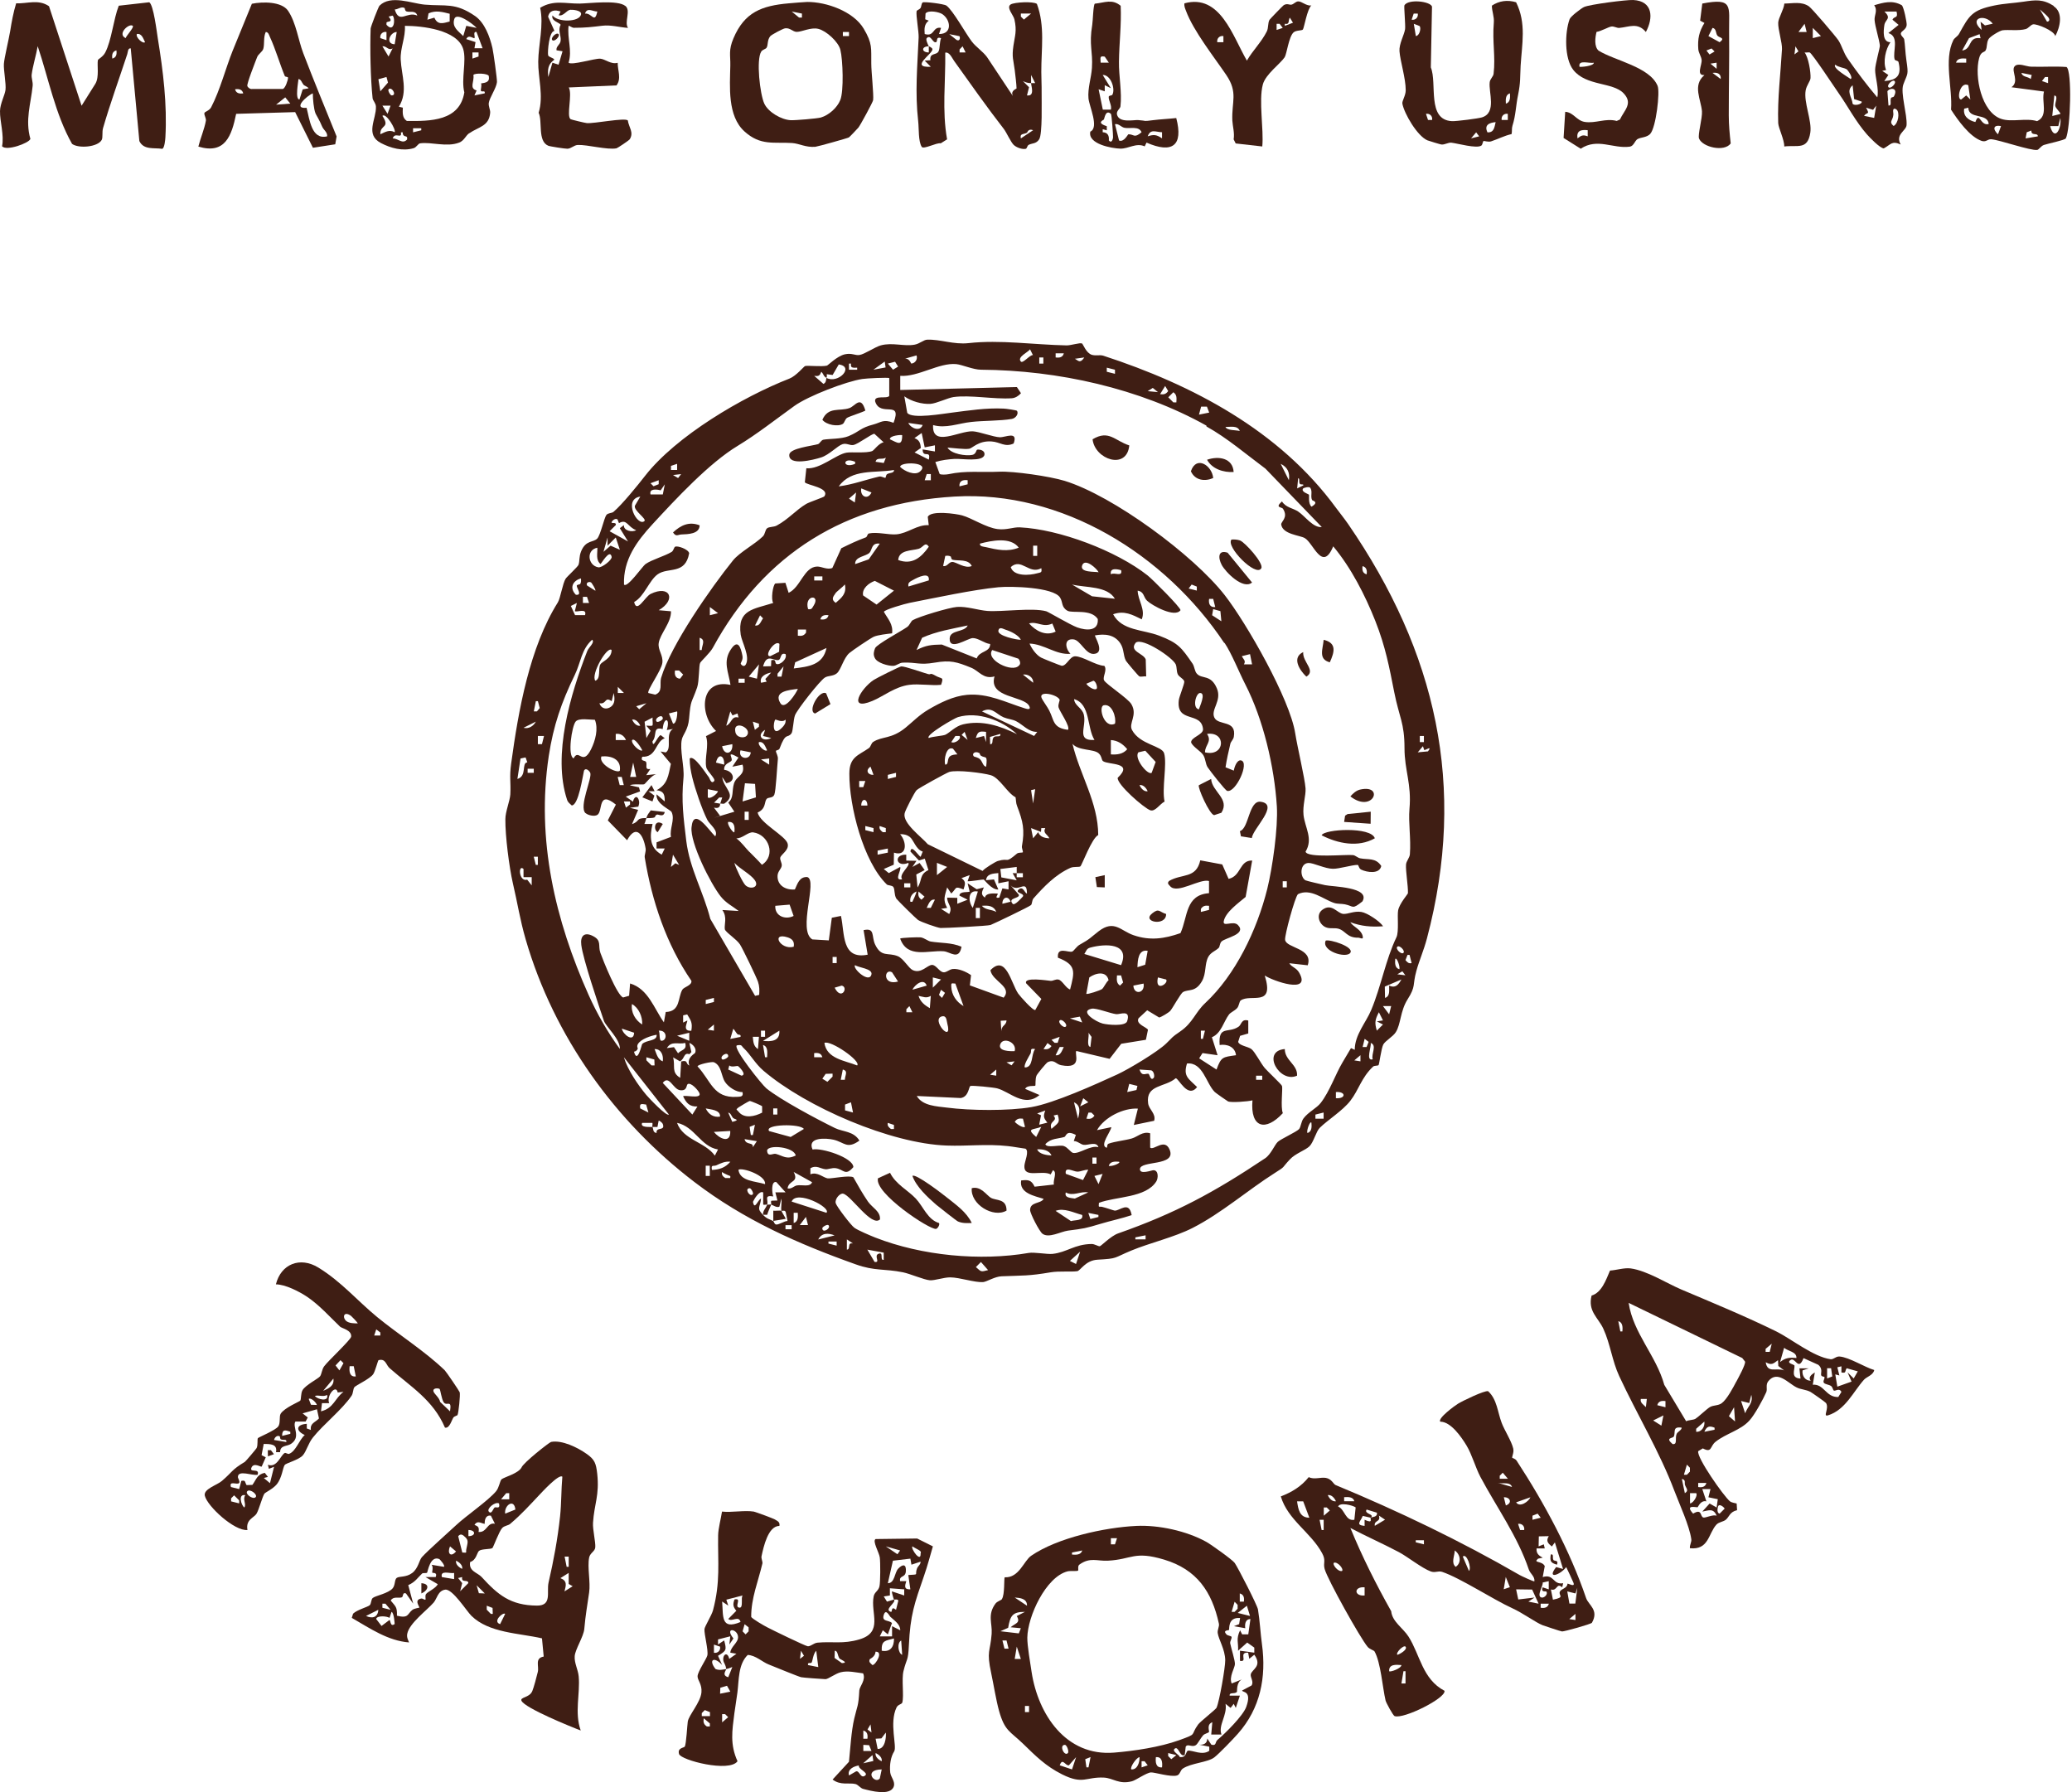 <svg fill="none" height="160" viewBox="0 0 185 160" width="185" xmlns="http://www.w3.org/2000/svg" xmlns:xlink="http://www.w3.org/1999/xlink"><clipPath id="a"><path d="m0 0h184.806v160h-184.806z"/></clipPath><g clip-path="url(#a)" fill="#3f1e14"><path d="m96.6 30.652c.106.067.375.875.894 1.029.327.096.721-.019 1.019.077 7.961 2.596 15.73 6.682 20.777 13.586.327.442.741.952 1.087 1.452 7.836 11.403 10.624 23.393 7.028 36.988-.298 1.115-.673 1.923-.942 2.894-.365 1.317-.019 1.336-.788 2.548-.664 1.058-.587 2.183-1.048 2.923-.241.394-.962.788-1.125 1.115-.173.346-.356 1.76-.414 1.827-.067.077-.384.029-.49.135-1.048.981-1.269 2.067-2.029 3.048-.682.885-2.019 1.712-2.74 2.423-.317.317-.548 1.288-.913 1.644-.366.356-1.27.644-1.75 1.173-.779.827-.327.567-1.346 1.211-2.414 1.529-4.769 3.596-7.336 4.904-1.616.827-3.827 1.336-5.471 2.019-1.644.683-1.173.712-3.01.817-1.106.058-1.529.991-1.827 1.029-.606.077-1.586-.029-2.356.096-1.99.337-2.461.279-4.384.356-.615.019-1.327.49-1.663.519-.76.048-2.067-.413-2.933-.423-.587 0-1.365.289-1.817.26-.519-.039-1.779-.587-2.404-.712-1.663-.336-2.51-.096-4.221-.711-5.182-1.846-9.961-3.961-14.393-7.346-7.077-5.403-12.547-12.98-15.066-21.652-.519-1.788-.731-3.259-1.154-5.057-.317-1.385-.683-4.211-.663-5.692 0-.663.404-1.625.442-2.202.058-1.125-.096-1.519.077-2.769.654-4.807 1.654-10.365 4.163-14.374.231-.365.433-1.711.702-2.125.115-.173 1.087-1.067 1.144-1.231.125-.356.029-.702.24-1.221.423-1.01 1.077-.76 1.433-1.125.288-.298.615-1.837.817-2.106.144-.192.49-.154.635-.279.788-.673 2.135-2.336 2.817-3.211 2.779-3.567 8.711-7.057 12.903-8.692.587-.231 1.298-1.096 1.385-1.115.269-.067 1.462.077 1.952-.038.096-.019.894-.846 1.596-1.01.635-.144.923.125 1.317.058.471-.077 1.375-.712 1.894-.856 1.038-.288 2.086.115 3.038-.067.442-.086.798-.433 1.106-.442 1.144-.048 2.375.452 3.683.308 2.836-.317 5.836.144 8.778.202.375 0 1.202-.26 1.337-.173zm-4.375 1.048-.26-.519c-.135.26-1.192.683-.817 1.096.183.202.788-.596 1.077-.577zm2.759-.154h-.731v.365c.337.048.635 0 .731-.365zm-13.153.183-1.279.365c.635-.288.769.375.817.365.356-.029.587-.394.462-.731zm14.98.183-1.279.183c.615-.413.721.673 1.279-.183zm-3.654 0h-.365v.548h.365zm-14.086.894-.077-.529-1.01.731 1.077-.202zm.202-.346.462.548.452-.279-.269-.433zm-5.48 1.279c1.038.558 2.529-1 1.096-1.202l-.548.942c-.817-.087-.404-.164-.548.26-.279-.144-.25-.346-.462-.548-.144.356-.221.413-.635.365l.827.721c.269-.144.211-.356.269-.548zm2.24-.971c-.067-.048-.067-.212-.048-.308h-.183v.548h.731v-.183c-.164 0-.365.038-.5-.058zm31.681 5.23c-5.98-3.336-13.268-4.942-20.114-4.99-.702 0-1.702-.452-2.221-.5-1.548-.144-3.375 1.154-5 1.048v1.26l10.413-.26.365.548c-.202.24-.51.433-.827.452-1.548.106-3.731-.317-5.202-.106-.51.077-1.538.577-2.058.606-.74.048-1.721-.231-2.327-.673l.26 1.471c.394.587 3.269.067 4.019-.019 1.452-.183 3.029-.433 4.586-.356.192 0 1.144.144 1.183.192.192.24-.077.663-.452.731-1.058.183-2.5.144-3.615.269-1.183.125-2.26.606-3.413.279-.115 2.029 2.317.5 3.548.558.577.029 1.836.51 2.404.529.519.019 1.654-.596 1.24.558-.788.365-1.192-.135-1.981-.183-1.183-.077-1.673.606-2.0.654-.413.067-1.452-.077-1.923-.106.317.577 1.654.769 2.211.654.365-.077.337-.462.452-.471.308-.038.702.125.635.462-.144.663-2.029.327-2.673.365-.587.038-1.144.106-1.712.279l.385 1.067c.135.086.596.058.788.019 1.567-.337 2.885-.144 4.538-.221 1.26-.058 4.49.404 5.836.817 4.336 1.337 11.49 6.615 14.288 10.201 1.971 2.529 5.826 9.297 6.297 12.336.202 1.279.856 4.0.923 4.923.039.615-.269 1.519-.182 2.365.125 1.135.884 2.125.182 3.279.154.596 3.625.231 4.25.308.202.029.414.25.635.288.711.144 1.375-.077 1.875.683-.154.759-1.289.567-1.789.327-.24-.115-.211-.423-.327-.423-.509 0-1.634.356-2.201.346-.702 0-1.75-.538-2.183-.519-.779.029-.779 1.25-.269 1.548.077.048 1.471.375 1.759.433.645.144 4.077.154 3.327 1.452-.952.76-.75.423-1.558.26-.317-.067-.653-.019-.971-.125-.961-.317-2.105-1.346-3.23-.779-.269.269-1.192 3.644-1.144 4.067.077.76 2.538.731 2.019 2.279l-1.644-.183c.211.365.625.385.884.846 1.115 1.971-2.375.721-3.077.25.904 2.885-1.269 1.587-2.153 2.231-.125.096-.145.509-.318.683-.221.24-.576.375-.721.567-.471.615-.692 1.692-1.528 2.029l.509 1.606-1.346-.192-.298.471 1.548 1c.423-1.144.538-1.106 1.74-1.279-.077-.75-.798-1.019-1.461-.913-.125-1.798.769-1 1.692-1.635.279-.192.24-.721.865-.548v1.154l-.73.211-.173.538c.105.346.875.413 1.182.644.337.269.827 1.26 1.192 1.692.26.308 1.472 1.433 1.539 1.596.086.231-.144 1.913.077 2.433-1.539 1.663-2.923 1.336-2.712-1.144-.365.106-1.903.221-2.182.096-.068-.029-1.106-.759-1.183-.837-.779-.769-1.057-2.683-2.48-2.548-.366 1.163.153 1.356.903 2.106-.855 1.058-1.634-.788-1.913-.788-.961.827-2.692.548-2.461 2.24.077.567.721.913.538 1.557l-1.817.375.365-1.461c-1.279-.077-2.99.76-3.653 1.923l1.279-.269c-.029.384-1.048 1.605-.452 1.826.154.058 0-.278.221-.355.567-.202 1.48-.289 2.067-.462.509-.144.952-.663 1.634-.461v1.278c.308.298 1.298-.894 1.741.193.615 1.5-2.635.932-2.654 1.73-.01.51 1.048.096 1.202.096.48 0 .432.722.259 1-.923 1.481-3.624 1.337-5.124 1.914-.048.49 0 .298.279.356.337.076 1.0.317 1.125.336.452.039 1.289-.913 1.52.404-.914.308-1.866.5-2.789.779-1.317.394-1.471.423-2.904.605-.644.087-1.702.702-2.269.279-.279-.202-1.106-1.807-1.106-2.115 0-.75.952-.548 1.211-1-.808-.26-2.202-.5-2.01-1.644.654-.077.913-.039 1.202.558l1.721-.193c-.096-.394.327-1.115-.086-1.279l-.202.375c-.769-.423-2.413.375-2.346-.759.019-.404.462-1.317.096-1.538-.519-.068-1.048-.174-1.567-.231-1.904-.212-3.615.019-5.452-.048-5-.173-12.528-3.414-16.364-6.673-.769-.654-1.173-1.471-1.788-2.038-.202-.183-.115-.327-.606-.231-.327.298 2.24 3.5 2.644 3.836 1.25 1.019 4.596 2.798 6.134 3.548.721.346 1.654.26 2.173 1.115-1.106.798-1.337.154-2.298-.076-.663-.154-2.394-.26-1.885.874.779-.182 3.615.712 3.644 1.568-.721.846-.856.202-1.577.096-.337-.048-.654.115-.904.096-.462-.038-.817-.404-1.356-.087v.539c.615-.26 1.183.327 1.558.365.346.029 1.942-.307 2.279-.096.413.74.827 1.471 1.308 2.173.385.548 1.125.865 1.067 1.586-.75.712-2.567-2.124-3.279-2.297-.298-.077-.769.48-.673.846.087.307 1.365 1.98 1.663 2.192.327.24 1.433.702 1.865.875 4.173 1.634 9.394 2.115 13.701 1.375.481-.087 1.644.134 2.125.086 1.288-.134 1.962-.865 3.5-.884.269 0 .567.211.721.202.106 0 .981-.914 1.635-1.145 5.144-1.807 8.586-3.672 13.134-6.711.519-.346.846-1.211 1.134-1.471.289-.259 1.645-.875 1.885-1.125.173-.182.183-.663.404-.961.423-.567 1.173-.913 1.538-1.385.798-1.029 1.317-2.558 1.933-3.596.259-.433.509-.865.769-1.298l.336.154c0-1.346 1-2.423 1.471-3.557.895-2.144 1.279-4.461 2.25-6.49.241-.5.058-1.942.154-2.413.135-.634.875-1.442.875-1.529.019-.673-.211-1.952-.173-2.538.019-.327.317-.596.346-.933.106-1.433-.144-2.788-.038-4.048.202-2.24-.443-3.433-.443-5.423 0-2.269-.471-2.75-.913-4.981s-.779-4.067-1.692-6.375c-.914-2.308-2.163-4.75-3.76-6.663-.971 2.346-1.769-.308-2.547-.74-.433-.25-1.962-.327-2.096-1.202-.039-.269.663-.615.163-1.404-.115-.192-.769-.067-.096-.663.356.567.99.587 1.461.913.616.413 1.317 1.452 2.096 1.375l-5.028-5.211c-1.721-1.279-3.433-2.75-5.269-3.769zm-8.163-4.99-.731-.183v.365l.731.183zm-20.124.75c-.125-.077-2.096.019-2.433.077-1.423.211-4.827 1.51-6.077 2.413-1.644 1.183-3.327 2.51-5.038 3.548-2.558 1.538-5.557 4.769-7.615 7-1.404 1.529-2.635 3.183-2.548 5.394.288.337 1.663-1.654 1.913-1.827.577-.404 1.673-.692 2.336-1.087.173-.106.211-.413.308-.462.211-.125 1.192.221 1.26.577-.346 1.952-1.875 1.211-2.817 1.885-.769.558-1.192 1.981-2.096 2.471.231 1.058.962-.471 1.471-.721 1.731-.846 2.327.529.721 1.452l1.096.096c.038 1.01-.981 2.019-1.096 2.846-.086.615.413 1.077.327 1.76-.086.683-1.404 2.481-1.25 2.692l.615.144c.702-.26.375-.962.519-1.481.865-2.952 4.519-8.144 6.413-10.49.606-.75 1.952-1.442 2.683-2.163.202-.202.192-.577.375-.721.183-.144.596-.096.856-.24 1.038-.558 1.712-1.385 2.635-1.933.279-.164 1.567-.596 1.615-.673.529-.779-1.558-.99-1.74-1.26l.135-1.25c1.221.115 2.644-1.24 3.596-1.394.462-.077 1.76.067 2.288-.144.163-.067.596-.712 1.019-.779l-.827-.76c-.26 0-1.433.913-1.875 1-.317.058-.587-.183-.962-.077-.452.135-1.192.962-1.933 1.192-.635.202-2.933.798-2.827-.26.058-.567 2.01-.769 2.567-.933.144-.048.279-.356.471-.394.481-.096 1.596-.048 2.25-.317 1.048-.442 1.019-.731 2.24-1.048.654-.173.865-.5 1.779-.144.808-2.106-1.192-.442-1.644-1.913-.096-.596 1.067-.192 1.26-.49v-1.596zm24.143 1.433c.337.048.539 0 .731-.279l-.269-.452-.452.731zm-.182-.183-.462-.375-.452.288zm1.644.923c.019-.385.067-.683-.27-.913l-.451.452.451.452h.27zm2.73.375h-.519l-.192.712.913-.183zm-25.383 1.635-1.279-.183c.211.471 1.048.827 1.279.183zm28.316.538c-.193-.529-.856-.346-1.279-.365.135.346.971.269 1.279.365zm-28.133 1.461-.269-1.279-.644.452c.423.164.538.423.567.885l-.558.394 1.269.644c.221-.923-.548-.077-.548-.913l1.096.183v-.548zm-2.01-1.087c-.058-.048-1.125.019-1.096.365.644.288 1.106.692 1.096-.365zm-1.462 2.01c-.346.212-.817-.077-.913.365l.731.106.183-.462zm-2.74.365c-1.163-.49-1.163.663 0 .183zm-15.893.731v-.548l-.548.183v.365zm21.691.135c.962-.856-1.788-.894-1.779-.413.375.385 1.327.817 1.779.413zm32.931.779c.106-.673-.115-1.163-.731-1.461zm-35.257-.913c-1.721.298-3.779-.144-4.932 1.462 1.231-.154 2.404-.596 3.606-.875.211-.048.471.144.567.106.029-.01.029-.26.154-.327.221-.135.635-.077.606-.365zm-18.999.365-.731.086.452.269.279-.365zm22.287 0h-.365l-.183.548h.548zm32.94.856c-.106-.183.029-.452-.144-.49l-.087.913.549-.269c.057-.154-.241-.029-.308-.144zm-57.237-.308-.731.269.269.269.462-.183v-.365zm27.585 0c-.442-.067-.779.087-.731.548l.731-.183zm-27.037.365-.375.538c-.279-.077-1.048-.202-.904.365h1.096l.183-.913zm57.795 1.413c-.173-.317.048-.74-.144-1.058-.087-.221-.625-.019-.644 0-.279.308.471.51.509.577.029.048-.096.779.221 1.067.721-.423.087-.538.058-.587zm-39.344-.683-.913-.365c-.135.712.577 1.077.913.365zm-1.49.894.115-.894-.634.548zm-19.153-.529c-1.577.231-.26 2.711.365 2.192.24-.202-.981-.942-.846-1.375zm52.141 13.076c-5.259-7.903-14.489-13.643-24.085-13.076-9.701.567-16.999 5.086-21.585 13.509-.25.452-1.029 1.163-1.125 1.336-.125.212-.077 1.625-.269 2.192-.529 1.51-.567 1.01-.721 2.788-.087 1.01-.548 1.413-.644 1.846-.211.913.24 2.452.144 3.452-.202 2.058 0 3.548.25 5.625.308 2.481 1.529 4.538 2.144 6.952l4 6.875.365-.086c.029-.423.029-.769-.106-1.173-.135-.404-1.365-2.952-1.606-3.327-.317-.49-1.308-1.096-1.356-1.365-.067-.413.24-1.077-.221-1.712l1.461.087c-.596-.462-1.125-.692-1.615-1.308-.894-1.135-2.74-4.779-2.596-6.173.183-1.875 1.577.327 2.115.817.317-.529-.5-1.048-.712-1.481-.481-.952-1.096-2.779-1.337-3.779-.135-.548-.231-1.125-.231-1.683.375-.404 1.5 1.423 1.711 1.663.067.077.202.663.471.346.173-.192-.615-.846-.702-1.231-.173-.808.269-1.981-.029-2.779l.904-.462c-1.538-1.461-1.442-4.702 1.288-4.115-.183-1.173-.692-2.077.029-3.163.625-.952.885-.231 1.038.567.067.365-.154.606-.154.683 0 .096.288.385.452.096.404-.712-.346-1.981-.452-2.663-.327-2.26 1.183-2.279 2.904-2.836-.221-.308-.038-1.577.183-1.74l.904-.058.288.894c1.077-.5 1.365-2.317 2.548-2.346.385-.01.904.317 1.356.125l.798-1.76c.769-.375 1.365-.663 2.192-.971.125-.048.135-.317.269-.346.731-.164 1.76.135 2.452.077 1.038-.087 1.856-.885 2.894-.817l-.086-.74c.26-.606 2.51-.288 3.067-.135.894.25 2.115 1.086 3.163 1.221.798.106 1.394-.183 1.981-.154 3.519.164 8.624 2.086 11.422 4.298.404.317 2.942 2.846 2.933 3.096-.5.721-2.548-.423-2.991-.846-.336-.327-.24-.798-.836-.894.029.885.721 1.683.365 2.558-.846-.413-1.557-.808-2.557-.452.788 1.481 2.673 1.356 4.115 1.913 1.692.644 1.99 1.058 2.981 2.5.173.26.182.683.384.894.452.51 1.25.029 1.788 1.317.462 1.106-.567 1.875-.23 2.596.355.759 2.009.173 1.74 1.721-.038.24-.26.423-.308.615-.163.692-.327 1.404-.432 2.106l.74.298c.038-.279.269-.99.644-.913.798.173-.481 2.923-1.24 2.721-.173-.048-1.539-1.798-1.74-2.106-.202-.308-.173-.721-.385-1.077-.212-.356-.865-.692-1.086-1.115-.087-.481 1.105-.702 1.057-1.221-.154-1.606-2.404-.481-2.163-2.577.029-.298.509-1.442.49-1.663-.019-.221-.461-.404-.577-.644-.134-.279-.067-.615-.192-.904-.288-.606-2.923-2.384-3.557-1.933-.654.788.701.952.884 1.51l.039 1.51c-.193-.029-.443.058-.606 0-.087-.029-1.154-1.308-1.202-1.394-.26-.5-.154-1.01-.481-1.529-.529-.827-1.413-.894-2.279-.74-.077.067.952 1.577-.096 1.654-.75.058-1.192-1.231-1.827-1.298-.875-.096-.731.827-.269 1.288-1.288.115-2.327-.865-3.654-.913.192.452.596 1.019 1.029 1.25.154.087 1.74.721 1.836.731.442.038.712-.836 1.202-.846.692 0 1.808.808 2.615.856.279.385-.183.981-.029 1.288.183.356 2.144 1.615 2.442 2.135.577.99-.279 1.702.058 2.308.711 1.317 2.673 1.394 2.865 2.077.279.981-.221 3.163.039 4.307-.423.211-.837.923-1.269.779-.568-.192-3.019-2.336-2.914-2.904 1.481-1.404-.808-1.135-1.308-1.481-.154-.106-.096-.442-.404-.712-.462-.394-1.808-.212-2.327-.837.654 2.759 2.288 5.23 2.298 8.144-.577.269-1.461 2.711-1.596 2.798-.135.087-.567 0-.875.125-1.356.606-2.384 1.692-3.308 2.731-.144.164-.115.49-.221.596-.144.144-3.231 1.625-3.615 1.779-.202.086-4.182.288-4.461.269-.279-.019-1.74-.529-2.019-.721-.192-.135-1.846-1.769-1.933-1.904-.211-.375-.115-.808-.26-1.029-.115-.173-.471-.125-.587-.231-2.106-2.048-3.365-7.009-3.346-9.894 0-1.5.808-1.625 1.74-2.279.183-.125.202-.442.394-.558.808-.519 1.615-.231 2.885-1.269.673-.548 1.192-1.115 2.038-1.615 1.048-.615 2.221-1.202 3.452-1.317 1.894-.163 3.481.692 5.173 1.212.231.077.548.135.385-.202-.471-.952-3.673-.702-3.106-2.654-.99.279-1.375-.481-2.067-.769-1.317-.538-1.875-.702-3.269-.462-1.394.24-1.625-.048-2.836 0-.346.01-.548.269-.865.288-.442.019-1.462-.26-1.654-.712-.154-.288-.086-.587.029-.865.154-.356 2.327-1.51 2.865-1.894.231-.163.327-.51.49-.606.567-.327 3.269-1.135 3.952-1.183.865-.067 1.923.298 2.711.356 1.375.096 4.009-.308 5.259.029.183.048 2.135 1.212 2.769 1.442.808.288 1.923.365 1.836-.75-.615-.933-2.269-.481-2.711-.74-.567-.327-.385-.76-.663-1.183-.596-.923-4.375-1.019-5.5-.913-2.269.221-5.567.933-7.923 1.394-.365.067-2.298.615-2.298.808.356.635.837 1.096.731 1.913-.452.058-1.25.135-1.644.308-.279.125-1.923 1.231-2.173 1.452-.529.462-.74 1.49-1.115 1.808-.337.279-.779.192-1.077.385-.442.279-2.471 2.856-2.663 3.365-.144.394-.173 1.413-.308 1.606-.375.51-.5-.173-1.067 1.365-.058.164-.337.135-.327.221.01.183.212.433.173.74-.067.644-.173 2.827-.317 3.163s-.558.183-.702.394c-.202.298-.038.856-.788 1.192.221.962 2.5 2.077 2.683 2.779.154.596-.615.962-.663 1.26-.038.202.164.471.135.702-.029.298-.365.5-.375.913-.029.875.759 1.288 1.548 1.212.24-.519.404-1.144 1.106-1.106.962.288-.894 4.769.452 5.567l1.471.086.269-2.019.817-.164c.346 1.596.038 3.923 2.384 3.461l-.365-2.192c1.038-.231.692.538 1.019 1.26.567 1.212 1.154.702 2.038 1.067.51.211.952 1.058 1.327 1.24.769.356 1.308-.462 1.731-.462.356 0 .625.577.981.654.269.058.548-.25.856-.288.519-.058 1.212.24 1.644.548l-.106.913 3.019 1.096c.817-.981-1.029-1.462-1.183-2.452 1.385-1.433 1.837 1.135 2.471 2.077.164.24 1.365 1.596 1.538 1.471l.538-.981-1.356-1.394c-.25-.596 1.923-.24 2.192-.221.202.019.452-.173.692-.115.346.077.654.769 1.038.884.404-1.567.587-2.192-1.087-2.836-.096-1.048.933-.423 1.279-.548.144-.058.394-.462.654-.606.971-.538.962-.635 1.711-1.212 1.385-1.058 1.971-.029 3.106.356 1.48.51 2.759.317 4.192-.183.663-1.461.423-3.413 2.548-3.567v-1.087c-.827-.24-2.846 1.202-3.471.462-.135-.154-.298-.26-.087-.471 1.163-.673 2.404-.183 2.779-1.836l1.961.365.567 1.288c1.135-.24.952-1.673 2.106-1.635l-.586 3.25c-.635.538-1.789 1.346-1.952 2.163-.106.567.836-.087 1.259.337.837.837-1.134 1.144-1.461 1.481-.164.163-.144.471-.25.567-.279.279-.702.385-.933.808-.346.663-.154 1.452-.567 2.173-.586 1.01-1.192.683-1.683.962-.23.135-.923 1.433-1.144 1.683-.125.144-.817.567-.99.587l-1.067-.644-.77.712c-.298.538.789.817.837 1.038l-.183.885-2.201.356-1.039 1.346-2.971-.702c-.202.221.615 1.654-1.365 1.269-.452-.087-.596-.548-1.192-.269-.125.058-.952 1.067-1 1.202-.125.298-.067.846-.106.894-.058.067-.75-.067-.904.288l1.279.548c-1.365 1.154-2.644-.298-3.788-.596-.288-.077-2.259-.288-2.394-.202-.144.096-.144.962-.856 1.067l-3.923-.183c.519.885 1.779.923 2.702 1.038 2.048.269 5.509.308 7.548-.048 2.038-.356 5.74-2.038 7.653-2.913.99-.452 3.605-2.019 4.365-2.759.702-.673.404-.49 1.279-1.096 1.115-.769 1.317-1.692 2.221-2.529 2.682-2.5 4.605-6.48 5.528-10.182.471-1.904.971-5.48.856-7.365-.221-3.567-1.221-7.788-2.817-10.894-.587-1.144-1.202-2.731-1.856-3.711zm-54.179-11.038c-.183-.135-.462.096-.519.24-.077.183.452-.048.365.269l-.548.548 1.644.913-.731-1.183.365-.279c-.058.5.74.673 1.096.452-.769-.269-.817-1.048-1.538-.625l-.135-.346zm-.884 2.346v-.731l-.365 1.279.635-.548.827.365-.365-1.096zm36.719.183c-.731-1-2.442-.635-3.471-.365-.048.26.327.269.51.308 1.01.24 1.981.452 2.961.048zm-12.422-.365c-.76-.096-.654.558-.913.817-.337.337-1.308.327-1.279 1.01l1.212-.423.981-1.394zm1.644 1.461c1.25.462 2.058-.211 2.74-1.183-.327-.51-.509.077-.904.183-.634.183-1.76.086-1.827 1zm12.422-1.279h-.365v.913h.365zm-39.276.183c-1.019.192-.856 1.587.086 1.75.317.058 1.24-.663 1.192-.933-.154-.788-.942.663-1.0.634-.442-.365-.25-.961-.279-1.461zm31.556.788c-.164-.096-.317-.077-.49-.058l-.192.904c.365.087.49-.356.817-.365.365 0 1.135.634 1.74.365-.308-.654-1.202-.433-1.702-.558-.154-.038-.144-.279-.173-.298zm13.201 1.404c-.154-.327-1.202-1.288-1.462-.635-.269.692 1.163.558 1.462.635zm-5.115-.365c-1.106.606-1.779-.962-2.731-.096.26.846 1.654.75 2.375.548.327-.086.423-.048.356-.452zm29.046.548c.048-.337 0-.635-.365-.731-.048.337 0 .635.365.731zm-21.922-.365c-.355-.106-1.028-.24-.913.365.298-.221 1.058.279.913-.365zm-17.172.904c.115-.808-.981-.279-1.404-.038-.25.144-.49.221-.413.587l1.827-.548zm-9.499-.356h-.731v.365h.731zm-21.624.683c.096-.173.077-.317.067-.5-.731.192-1.058.856-.452 1.462.606.058.067-.587.077-.808 0-.106.288-.115.308-.154zm28.018.596-1.712-.875c-.519.173-1.173.683-1.048 1.298l1.202.817 1.548-1.24zm-27.047-.731c-.154-.115-.5 0-.356.269l.731.462c.086-.086-.337-.702-.365-.731zm21.816.971c-.24.327-.385.567.029.846.548-.481.981-.827.817-1.644-.192.231-.721.615-.846.788zm24.96.49c-.692-1.173-2.596-.981-3.836-1.279l1.788 1.048 2.048.221zm7.307-1.096-.461-.183-.269.356.73.183v-.365zm-54.448.913h-.365v.548h.548zm19.739 1.096c.337.067.356-.096.5-.317.644-1.01-.875-.981-.5.317zm36.171-.913h-.365c-.068.442.086.779.548.731zm-56.814.365-.538.269.375.817h.894c.192-.673-.74-.221-.913-.356zm12.605.913-.731-.548v.731zm44.94.731-.087-.913-.644-.183-.096.548.827.538zm-41.652.365c.442.086.51-.346.731-.635l-.269-.269-.452.913zm6.577-.913c-.337-.048-.635 0-.731.365.337.048.635 0 .731-.365zm20.278 1.462-.298-.721c-.846.394-1.317-.221-2.077-.01.596.673 1.49 1.163 2.375.731zm-7.855-.548c-1.385.298-2.779.519-4.067 1.096l-.5 1.096c.856-.433 1.308-.471 2.259-.49l3.115 1.24c.24-.692 1.202-.529 1.202-1.288-.51-.048-1.058-.538-1.558-.529-.452.01-2.096 1.183-2.058.038.029-.798 1.308-.529 1.606-1.154zm4.75 1.279c-.202-.423-.952-.779-1.375-.904-.192-.058-.558-.308-.635.086-.086.471 1.644.827 2.01.817zm-19.181-.913h-.731v.548c.337.038.538.01.731-.279zm-9.317 1.827c.019-.442.385-.913-.183-1.096v1.096zm-10.374 14.566c-.615-.596.615-3.134.423-3.606-.067-.154-.394-.5-.558-.192-.125.538-.49 3.106-1.096 3.106-.163-.154-.337-.269-.413-.5-1.327-4.0.308-9.461 1.798-13.278.135-.356.702-.759.442-1.019-.971.865-1.01 2.029-1.558 3.154-1.183 2.433-1.904 4.509-2.317 7.221-1.135 7.5.587 14.711 3.558 21.345.74 1.654 1.711 3.356 2.788 4.817.048-.865-1.24-1.99-1.423-2.509-.481-1.413-1.865-5.5-2.019-6.769-.106-.808.269-1.183 1.01-.817.846.413.462.856.692 1.51.231.654 1.51 3.846 2.038 3.99l.529-.154.087-1.096c1.625.481 2.144 2.25 3.019 3.471l.164-.923c1.327-.048 1.067-1.279 1.481-1.99.144-.25.885-.385.808-.798-2.231-3.25-3.529-7.125-4.163-11.009-.038-.231.125-.51.077-.808-.192-1.192-.837-2.231-1.654-.731l-1.721-1.769.721-1.413c-1.635-1.317-1.144.567-1.644.913-.25.173-.846.048-1.058-.154zm17.316-15.114c-.394-.413-1.442 1.135-.817 1.096l.788-.394zm4.202.365-2.798 1.279-.125.548c1.308-.163 2.606-.298 2.923-1.827zm-19.182.183c-.404-.394-1.885 2.183-1.461 2.74.519-.183.231-1.087.452-1.462.154-.26 1.019-.529 1-1.279zm36.306.769-2.327-.769c-.635.875 1.817 2.077 2.394 1.375.192-.144.058-.49-.067-.606zm-20.778-.404c-.519-.183-.356.471-.644.529-.442.086-1.038-.635-1.365.567l.711-.019.019-.529c.481-.144.298.25.452.327.298.144 1-.423.827-.875zm41.468 0-.731.183c.125.269.395.413.183.731h.731zm-43.843.913-.913 1.096.731.183zm2.01 1.096.183-.913-.538.654v.26zm-9.144-.548h-.365c-.058.365.029.712.452.731l.279-.365zm8.23.183c-.462.077-1.077.356-.913.913l.5-.096-.115-.24.519-.577zm23.383.913c.038-.49-.471-.798-.913-.731zm-25.758-.365h-.548v.365h.548zm31.421.913c.106-.106-.038-.663-.279-.731l-.635.269c.125.24.731.635.913.452zm-42.199.365-.548-.548v.548zm15.528-.365c-.779.096-2.211.212-1.558 1.279.413.683 1.452-.971 1.558-1.279zm-16.682 1.587c.394-.288.327-.817.24-1.221l-.183.731c-.654-.452-.423.308-1.096.183.164.49.635.606 1.038.308zm40.046-.644c-.26-.462-1.856-.798-1.606-.144.106.26.51.779.692 1.144.442.865.298 1.538 1.663 1.711.25-.269-.75-1.654-.837-2.009-.067-.288.144-.596.086-.702zm12.441.884c.048-.192.673-1.481.096-1.461-.365.019-.711 1.346-.096 1.461zm-9.317 2.74c-.702-1.125-.346-3.231-1.827-3.654.058.615.731.769.875 1.404.25 1.077-.721 2.346.952 2.24zm-50.055-2.558h.269l.25-.298-.163-.615h-.183l-.183.913zm10.047-.731-.913.269.269.269zm41.834 1.827c.135-.558-.26-1.808-1-1.644-.519.115.019 2.125 1 1.644zm-6.942.731c-.769.029-1.26-.634-1.885-.952-.317-.164-.74-.192-1.115-.346-.692-.298-1.038-1-1.933-.529l4.654 2.192zm-32.152-1.827-.731.183.365.913c.346.029.413-1.038.365-1.096zm4.942.356-.192-.356-.365 1.279c.49-.192.452-.913 1.096-.731l-.087-.365-.442.173zm-6.769.558c.106.106.548-.154.548-.269 0-.51-.817 0-.548.269zm32.152 1.096c-1.346-1.221-3.461-2.029-5.25-1.5-.308.086-2.942 1.606-2.606 1.865.327-.135 1.25-.192 1.471-.288.375-.163.894-.769 1.596-.933 1.711-.394 3.279.135 4.788.865zm-32.536-.75c.077-.077-.01-.529.019-.712l-.712.375.163 1.452.375-.644-.385-.452c.144-.019.462.048.529-.019zm-5.125-.51c-.452 0-1.433-.183-1.721.154-.346.413-.75 3.086-.183 3.288.462-.933.788.74 1.558-.817.385-.779.663-1.817.337-2.634zm4.048.529c-.135-.298-.404-.606-.731-.548.135.298.404.606.731.548zm.548 8.221c-.058.183-.096.375-.183.548h.731c-.269 1.106-.279 2.144.817 2.74l.269-.548h-.731v-.548l1.288-.49c-.144-.74.375-1.519.058-2.211-.106-.231-1.433-.721-1.346-1.587l.731.635c0-.635-.086-.923-.731-1 1.01-.548 1.048-1.317 1.279-2.356l-.923-1.106.462.087c.606-.365-.087-1.654.644-2.096l-.548.096c.346-1.096-.279-1.212-.365-.087-.942-.25-.462.538-.913 1.096.038.721.423-.433.731-.558l.365.279c-.856.308-.712 1.711-2.01 1.654-.192.462.288.269.356.5.086.279-.164.673.365.596l-.365.548.913-.096c-.423.087-.971.837-1.087.904-.106.067-1.01-.058-1.288.096l.817.183.096.365-1.279.462.644.452c.125-.558.471-.538.548-.01.019.164-.019.298-.067.452l-.75.106.731.183-.548 1.279c.769-.288.288-.548 1.279-.548.125-.375.202-.385.394-.683l1.25.144c-.106.519-.577.183-.692.231-.375.164.202.317-.952.317zm12.422-8.769c-.298.317-.875-.038-.913 0-.183.173-.327 1.654.587.731.212-.212.365-.413.327-.731zm-22.297.183-1.096.548c.462.125.885-.154 1.096-.548zm19.922.183-.548-.183.183.731.365-.279zm-1.106 1.087c.615-.683-1.26-1.51-1-.337.115.529.798.558 1 .337zm1.471.01.183-.548c-.808.481-.24 1.144.548.731zm18.268.365-.269-.731-.269.269.538.452zm1.644-.731c-.615-.077-.74-.029-.913.548l.731-.183.183.548zm-32.152.731c-.154-.385-.5-.615-.913-.548v.548zm33.431-.548-.933.269.019.644c.346.029.086-.442.356-.644.183-.135.606.067.558-.26zm18.268 1.644c1.808.433 1.933-1.894.183-1.644.471.692-.183.971-.183 1.644zm-59.016-1.461h-.548v.731h.365zm37.094 0h-.365l-.365.548c.337.173.952-.317.731-.548zm41.468 0h-.365v.548h.365zm-69.784 1.279c-.087-.183-.673-1.154-.913-.913-.115.337.721 1.086.913.913zm41.834.365c.548.038 1.086-.019 1.461-.462-.365-.452-.855-.788-1.461-.817zm-30.691-.365c-.163-.317-.288-.808-.731-.731-.135.279.519.904.731.731zm-3.106-.548-.913.183c.173.875.99.721.913-.183zm61.775.519-.115-.337-.462.548.913-.086c.443-.587-.278-.048-.346-.125zm-42.074-.115c-.606-.26-.837 1.01-.692 1.423.346 0 .125-.509.433-.75.173-.135.442-.154.654-.164zm-18.057.327-.913-.183c-.269.759.865.961.913.183zm35.229-.144-.625.144c-.404.548.855 2.077 1.192 1.827l.356-.971zm-14.817.212c-.375-.221-.721.048-.49.298.029.029.385.077.558.26.231.24.26.625.538.654.135-1.106-.048-.712-.471-.981-.086-.058-.096-.211-.125-.231zm-23.152 4.5s.087.529-.548.365l.548.731-.548.183 1.827-.548-.548-.817c.519-.413.308-1.048.51-1.692.221-.721 1.038-.712.769-1.692l-.913.183.548-.817c-1.192-.673-.462.029-.625.279-.125.183-.692.24-.654.817.865.096 1.115 1.048.192 1.192l-.365-.548c.106 1.019 1.346 1.567.212 2.356-.106.077-.346-.019-.394.019l.183-.548h-.269l-.462.462.548.086zm-17.21-3.673-.154-.442-.452.096-.279 1.827c.884-.26.346-1.442.884-1.481zm8.259.75c.154-1.038-.779-1.365-1.644-1.279-.288.673 1.375 1.548 1.644 1.279zm9.317-.548c.048-.817-.529-1.077-.731-.183zm4.019-.548-.731.086.731.462zm-11.874 1.644-.269-1.279-.269 1.279h.548zm21.191-.183-.269-.731c-.49.327-.231.76.269.731zm-30.335-.548h-.548v.365h.548zm43.661 7.471c.058-.048-.106-.385-.077-.548.269-1.481.096-2.212-.433-3.596-.106-.26-.087-.51-.135-.779-.75-.385-1.413-1.731-2.211-1.971-.702-.202-3.019-.5-3.711-.288-.26.087-2.75 1.452-2.913 1.625-.192.192-1 1.769-1.067 2.058-.211.894 1.51 2.115 2.067 2.769l4.894 2.385c.135-.212 1.154-.827 1.346-.885 1.096-.327.606.279 1.721-.663.135-.115.462-.067.519-.115zm-11.317-6.74v-.365l-.731.183v.365zm-24.489 0h-.365l.183.731h.365zm21.749.365h-.548v.548h.365zm-10.961 1.827 1.192-.365-.077-1.202-.904-.058-.212 1.615zm36.171-.913c-.134-.298-.404-.606-.731-.548.135.298.404.606.731.548zm-38.363 0-.913-.183v.731c.192.192.836-.288.913-.548zm28.316-.183-.365.086.183 1.192zm-14.98 1.462c0-.673-.548-.673-.548 0zm-21.191-.365h-.548l.183.548.365-.279zm10.595.913h-.365v.731h.365zm-1.279 1.827c.048-.452.019-.962-.548-.913-.154.164.452 1.048.548.913zm12.422-.365-.731-.183v.365l.731.183zm1.096 0-.548-.183c-.058.269.077.385.279.548h.269zm13.865.346-.894-.346.183.913.452-.548c.163.423.558.529 1.0.548-.173-.365-.606-.452-.365-.913h-.356l-.029.346zm-26.037 1.779c.375.385.76.75 1.115 1.154 1.269-.817.625-2.702-.779-2.894-.462-.058-.981.567-1.51.529.462.346.779.817 1.163 1.211zm14.307-1.336c-.24-.192-.558-.26-.856-.24.625.712.635 2.029-.548 1.644l-.019 1.077-.894.385.452.365 1.01-.548c.173.221-.615 1.269.183 1.096-.346-.442.759-1.192.548-1.462-1.096.462-1.356-.769-.183-.731v.529l.913.019-.365.548.644-.356.452.635-.75.394.115 1.154c.433-.625.135-1.154.971-1.548l-.327-1.019-.519.163-.76-.798c.067-.721.779.481.913.462l.183-.462c-.606-.173-.798-1.019-1.154-1.308zm-1.952 1.038-.913.183v.365l.913-.183zm-18.634 1.461-.548-.913-.183 1.096.394-.327zm-12.615-.731h-.365l.183.731h.183zm17.547.548c.096.413.76 1.798 1 2.01.462.413 1.26.164.827-.462-.365-.529-1.356-1.029-1.827-1.548zm18.999.365-.913-.365v1.096zm6.211.548c0-.183 0-.365 0-.548l-1.461.183.086.75 1.375.26-.365-.634h.365c0 .125-.01.24 0 .365h.548v-.365c-.183 0-.365-.01-.548 0zm-44.036-.365c-.5-.471-.423 1.183.327.952l.404.51v-.731h-.731zm42.392.365c-.452.048-1.029.048-1.096.635l.712-.067.385.894c-.567.067-1.231-.856-1.308-.885-.067-.019-1.154.173-1.433.154l.183-.548-.731.269c.442.317.317.558.183 1.01-.837-.327-.567-.135-1.096.365l-.365-.548c-.212.769-.404 1.106 0 1.827l-.548.087.731.462c.346-.644-.173-.846-.183-1.462l.904.019v.529l.923-.365-.731-.365c.01-.423.836-.26.913-.365l-.183-.731.808.529.644-.164c-.163.385-.317.625.096.913.067-.413.683-.385 1.096-.365.211 0-.375.471.183.365l.279-.827.548.096v-.731l-.913.183zm25.758.731h-.365v.548h.365zm-33.613.183h-.548v.365h.548zm10.413.913c0-1.375-.769-.01-1.461-.731l.731.827c.135.375-1.029.25-.548.817.173.202.788-.51.913-.644.192-.308-.76-.298-.365-.635s.519.327.731.365zm-10.23.731s.375-.76.365-.913c-.385.154-.615.5-.548.913.058-.01.154.029.183 0zm.548-.913c-.048.337-.01.529.269.731l.269-.269zm5.298 0c-.942-.183-.856.942-.452 1.461zm2.923.913c-.231-.615-.76-.365-.731.183zm-6.759-.183c-.442-.077-.567.413-.731.731h.365zm-12.615 1.452-.356-1.01-1.279.106c-.058.913.894 1.279 1.635.904zm18.095-.356c-.221-.567-.74-.596-1.279-.548.308.394.884.308 1.279.548zm18.999-.548c-.337-.038-.539-.01-.731.279v.269l.731-.183zm-20.461.183h-.365v.913h.365zm-16.624 3.471c.086-.462-.125-.702-.538-.837-1.529-.49-.663 1.163.538.837zm29.229 1.644c.856-2-1.423-1.933-2.75-1.567-.356.096-.346.308-.529.567zm25.21-1.096c.183-.183-.355-.731-.548-.548-.192.183.356.731.548.548zm-22.835-.183c-.836-.154-.894.837-.913 1.462l.692-.221zm23.566 1.096-.183-.731h-.182l-.183.462c.163.192.279.327.548.269zm-51.333-.548h-.365v.548h.365zm50.237 1.096c.096-.25-.26-1.135-.365-.913-.029.337-.048.798.365.913zm-48.593-.365c-.279.269 1.279 1.692 1.462.817.106-.51-1.173-.596-1.462-.817zm3.836 1.462-.538-.827c-.721-.394-.856 1.221.538.827zm45.305-.548-.279-.365-.452.269.731.086zm-27.095 1.221c.163-.125.365-.615.587-.788-.192-.865-1.144-.663-1.721-.25l-.269 1.461c.086.087 1.25-.308 1.404-.423zm1.702-1.221h-.365c-.019.385-.067.683.269.913l.279-.279zm-16.076.365-.731-.183v.913zm20.095 0-.73-.183c-.299 1.385 1.019.5.73.183zm21.009 0-1.481.635.019 1.01c.481-.154.356-.712.366-1.096.557.25.826-.058 1.096-.548zm-42.382.548c-.269-.731-1.077-.058-1.279.365zm2.558-.183c-.337-.019-.385-.086-.365.269.029.75.452 1.365 1.096 1.74zm15.893.183c.048.865 1.058.692.914-.183zm-26.671.183c.615 1.221 1.269-.067.625-.183zm9.499.183-.183.462.269.269.269-.452-.365-.279zm-.913.548c-.404.25-.673.077-1.096 0 .173.538.529.827 1.01 1.096zm-19.364.548v-.365l-.731.183v.365zm-6.404 2.01c.038-.683-.298-1.481-.913-1.827-.115.731.298 1.442.913 1.827zm24.124-1.096-.269-.548-.269.279v.269h.548zm42.747-.548h-.731l.549.731zm-26.739.231c-1.135.231.394 1.183.981 1.327.452.115 2.019.269 2.183-.202.355-1.087-.644-.596-.971-.635-.538-.067-1.788-.567-2.192-.49zm26.008 1.048-.365-.731c-.336.644-.404.923-.183 1.644l.548-.548-.548-.279.539-.086zm-62.121-.538-.365.086v.644l.365-.183c.077.115-.51.962.365.913.125-.712-.038-.923-.365-1.452zm22.758.173c-1.067.231.981 2.567.462.635-.067-.231-.048-.721-.462-.635zm12.297.029-.885.154 1.096.365zm-6.548.337-.519.029.067 1.067c-.067-.702.423-.577.452-1.096zm5.298.548c.183-.183-.356-.731-.548-.548s.356.731.548.548zm-31.421.365v-.548l-.548.462zm-7.125.183-1.096-.365c.087.51 1.058 1.288 1.096.365zm9.211.115c-.144-.154-.211-.327-.356-.471l-.269.913.913-.183c.067-.269-.173-.144-.288-.25zm-7.019-.298c.144.154 0 .923.269.904.5-.029.51-.971-.269-.904zm9.499 0h-.365v.548h.365zm-.183.913c.731.077 1.529.038 1.461-.913zm39.459-.913h-.365v.731h.183zm-46.035.183-1.096.269 1.087.452v-.731zm35.806 1.279.106-.904-.279-.375c.096.308-.221 1.183.183 1.279zm-38.728-1.096c-.51.086-1.385.375-1.663.817-.144.221 0 .394-.019.423-.154.346-.365.192-.327.317.308 1.048.673-.683.721-.731.375-.385 1.346-.231 1.288-.827zm9.134.183h-.548c.048.442.048.827.462 1.096zm26.854 0-.731.269.279.269h.269l.183-.548zm27.402.913.183-.462-.356-.269-.183.731h.366zm-31.421.365c.221-.779-1.01-1.288-1.279-.635-.269.654.894.654 1.279.635zm-29.412-.731c-.635.163-1.221-.231-1.644.462l.635-.086.365.548c.337-.356.798-.279.644-.913zm.875.885c.173-.356-.173-.76-.51-.885l.183.817-.183.192c-.51-.192-.413.423-.837.635l-.615-.356c.221.788-.192 1.327.635 1.827l.086-1.462c.654-.163.375.221.731.365-.269-.702.481-1.058.51-1.125zm14.47 1.125c.404-.365-2.375-2.298-2.923-2.01.211 1.423 1.827 1.567 2.923 2.01zm16.624-1.462c.337.048.529.01.731-.269l-.356-.269-.365.548zm29.412.913c-.163-.462.414-1.25-.183-1.461.087.317-.48 1.654.183 1.461zm-54.074-.183c.01-.404.106-.952-.365-1.096l.183 1.096zm26.489-.913h-.365l-.365.731c.442.077.567-.413.731-.731zm-35.806 1.279c.077-.519-.125-1.115-.731-1.096.173.394.26.923.731 1.096zm33.248-1.096c-.538-.115-.288.183-.413.404-.115.211-.654 1.067-.5 1.24.779-.019.529-1.163.913-1.644zm-27.95.913c.106.106.548-.154.548-.269 0-.51-.817 0-.548.269zm8.951-.183c-.096-.365-.385-.413-.731-.365v.365zm48.045.365v-.548l-.548.462zm-61.746 4.75-4.019-5.115c.337 1.125 1.26 2.481 2.01 3.375.202.24 1.788 1.933 2.01 1.74zm-1.298-4.913-.712-.202v.269l.462.462h.269zm7.875 2.904c-.558.038-1.279-.462-1.567-.904-.346-.529-.298-1.471-1-1.76-.173-.067-1.452.202-1.452.375 1.212 1.298 1.394 2.836 3.49 2.721.346-.019.635 0 .519-.433zm24.297-2.74-.731.087.452.269.279-.365zm-24.701.423c-.106-.048-.567.144-.779-.058l-.096.365 1.183.548c.538-.077-.26-.837-.308-.856zm9.538 1.221c0-.394.337-.779-.183-.913l-.183.913zm13.518-.365v-.548l-.548.462zm14.066.183c.087-.106.019-.635-.269-.663l-1.01-.067c.222.654.529.337.798.375.106.019.193.712.481.356zm-28.681-.365-.615.019-.298.433.452.279.462-.462zm38.363.183h-.548v.365h.548zm-51.304.76c-.135.096-.019.606-.663.538s-.971-1.413-1.558-.654l2.644 2.827.452-.721c-.712.029-1-.317-1.279-.913.183-.135 1.663.269 1.461-.269-.086-.24-.76-1.019-1.067-.808zm40.161.154-.731-.183-.183.731.827-.183zm17.72 1.096c.913.067.913-.615 0-.548zm-22.105.365-.452-.365-.279.731zm-30.239-.115c-.058 0-.894.5-1.0.577-.269.221-.173.154 0 .365.519.673 1.471.433 2.115.096v-.567c-.048-.067-1.019-.481-1.106-.471zm9.23 1.029-.183-.913-.529.202v.519zm20.095.548c.125-.558.288-1.163-.365-1.461zm-38.565-1.26c-.433-.067-.615-.115-.529.346l.731.365zm6.596 1.077c.048-.615-.865-.635-1.279-.731.25.51.683.827 1.279.731zm5.115-.731h-.365v.548h.365zm23.931.183-.731.269.346.163-.164.836.731-.182c-.346-.423-.385-.568-.183-1.096zm-27.883.673c-.154-.173-.202-.452-.433-.481l.365.826c.779-.192.173-.23.077-.346zm31.537.058c.337.048.529.01.731-.269l-.269-.269h-.269l-.183.548zm21.191-.548-.731.183v.365h.731zm-23.749.183-.365.087c.452.529-.471.452-.183 1.192.548-.519.817-.509.548-1.278zm-3.106.365c-.337-.038-.529 0-.721.279.154.192.74.586.913.452l-.183-.731zm-33.065.731c.086.211.019.5.365.548-.086-.596.808-.116.548-.817-.029-.087-.317-.327-.365-.279l-.106.557c-.154 0-.298 0-.452 0-.029-.077.038-.25 0-.365h-.913c-.211.442.673.356.913.365zm5.846 2.019c-1.548-.26-2.077-2.048-3.654-2.375.548 1.538 2.481 1.683 3.375 2.923l.279-.539zm15.711-2.192-.548-.183c-.058.269.077.385.279.548h.269zm36.911.721c.413-.106.394-.568.365-.914-.106-.221-.452.664-.365.914zm-49.334-.731-.462.183.106.73h.183l.183-.913zm4.384.375c-.308-.5-3.577-.433-3.106.183l1.923.529 1.173-.712zm21.191-.192c-.721.288-1.394.096-.452.904zm-27.767.365-1.462.087c.452.577 1.519 1.115 1.462-.087zm30.873.365c-.913-.48-.856.116-1.048.174-.538.173-1.183.096-1.692.644.144.384 1.231.029 1.644.163.356.116.615.567.837.616.558.105 1.567-.722 2.26-.51-.173-.548-.923-.154-1.327-.212-.269-.038-.548-.346-.875-.336l.183-.539zm-28.498.548-1.096-.182c.115.577.817.221.731.731zm3.471 1.279c-.154-.769-2.442-1-2.558-.452.038.645.51.241.779.308.654.173.962.548 1.779.144zm22.835 0c-.202-.49-.817-.577-1.279-.548.183.443.865.519 1.279.548zm4.019.183h-.365v.548h.365zm-32.7.375c-.452-.058-.846.135-1.24.317-.26.116-.5-.106-.394.414.663-.029 1.183-.193 1.644-.731zm34.709 0c-.337-.029-.798-.048-.913.365.25.096 1.135-.259.913-.365zm-36.536.356h-.365v.913h.365zm4.932 1.644c.125-.789-2.086-1.519-2.375-1.279.144 1.048 1.558 1.01 2.375 1.279zm28.864-1.279c-.346-.029-.635.163-.981.163-.346 0-1.154-.528-1.029.193l1.538.557.471-.923zm-31.969.558s-.587-.221-.731-.366c-.058.26.067.404.288.539h.442c-.01-.048.029-.144 0-.164zm7.307.548-1.644-.914c.49.971-.423.693-.548 1.462.337.096.567-.212.827-.26.462-.086 1.183.183 1.365-.288zm25.575.173.365-.914-.731.183zm-29.229 1.827c.029-.068-.067-.27.029-.347l.529-.019-.183-.73h.913l-.827-.914c-.51-.125-.375 1.067-.269 1.279-.885-.144-.413.317-.548.731-.096-.02-.24.048-.356 0v-1.087c-.346-.192-.798.587-.913.837.144.817.433-.193.721-.289-.077.817-.433.827.183 1.462.356.365.529.355.913.548.048.019.086.288.26.307.25.02.702-.307 1.01-.317l-.163-.798c-.077-.183-.25-.096-.385-.106-.058-.317.048-.75 0-1.096l-.183.731c-.288.096-.548-.154-.731-.183zm-1.644-.914c.106-.106-.154-.548-.269-.548-.51 0 0 .817.269.548zm29.96-.173c-.702-.134-1.356.375-2.01 0-.144.481.385.481.808.548l1.192-.548zm-23.383 1.817c.471-.452-2.673-2.086-3.106-1zm22.835.193c-.759-.193-1.606-.654-2.375-.366l1.375.914c.337-.116 1.144 0 1-.548zm-25.393-.193h-.365v.914c.413-.116.385-.568.365-.914zm26.854.193-.913-.183.183.548.721-.183v-.182zm-25.941.903-.183-.73-.548.73zm-1.461.01h-.548v.365h.548zm3.288 0c-.106-.106-.548.154-.548.269 0 .51.817 0 .548-.269zm.548.913c-.548-.221-1.154-.25-1.462.366zm27.767.356v-.365l-.913.183v.182zm-26.123.366-.548-.366v.914c.375-.02-.01-.673.548-.548zm-1.461-.174h-.731v.183l.731.183zm4.202 1.635v-.644l-1.461-.269.644 1.096c.577.096-.115-.558.365-.731.481-.173.067.615.452.548zm17.172.365.365-1.096-.913.827.538.269zm-7.855.548-.635-.721-.452.452c.49.423.404.452 1.096.269z"/><path d="m69.775 108.09c.038.173.413.692.365.73l-1.096.183v-.913c.24.019.49-.029.731 0z"/><path d="m68.861 107.542c-.125.307-.269.596-.365.913h-.365c-.038-.365.269-.606.365-.913.106.028.25-.02.365 0z"/><path d="m135.03 130.165s.269.058.394.26c2.481 3.798 4.75 8.019 6.192 12.249.212.625 1.173 1.058.52 2.202-.068.125-2.471.788-2.664.779-.096 0-1.548-.491-1.74-.558-.596-.231-1.779-1.096-2.692-1.509-1.731-.789-4.644-2.702-6.269-3.25-.375-.125-.615.105-1.019-.039-.779-.279-2.106-1.336-2.856-1.73-1.413-.75-2.913-1.404-4.326-2.154 1.048 2.557 2.288 5.019 3.644 7.432.086.933 1.057 1.5 1.548 2.269 1.038 1.635 1.23 3.788 3.211 4.836.154.645-3.644 2.548-4.452 2.26-.144-.048-.759-1.192-.807-1.385-.27-1.134-.433-3.422-.991-4.394-.048-.086-.442-.201-.605-.394-.645-.75-3.606-6.057-3.846-6.961-.154-.567.144-.731-.222-1.404-.999-1.865-3.067-2.971-3.692-5.076.971-.375 1.818-.875 2.491-1.721.49.24 1.057-.01 1.528.067.52.087.683.558.866.635 5.615 2.326 11.201 5.009 16.441 8.038.115.067 1.269.615 1.317.557.048-.442-.375-.673-.5-1.048-1-2.971-2.855-5.519-4.326-8.278-.423-.798-.75-1.99-1.231-2.788s-1.413-2.135-2.346-2.135c-.269-.288 1.336-1.461 1.586-1.606.385-.24 2.366-1.201 2.683-1.115.798.721.846 1.875 1.211 2.827.231.625.885 1.644 1.029 2.279.096.403-.144.721-.077.874zm-.394 1.856-.461-.539-.27.27v.269zm.365.731c-.173-.5-.884-.241-1.278-.366zm-15.72 1.278c-.134-.298-.404-.605-.731-.548.135.298.404.606.731.548zm1.644 0c-.115-.413-.567-.384-.913-.365v.365zm13.528.375c.616-.23.366-.759-.182-.73zm2.193-.73-1.279.452c.327.5 1.125-.077 1.279-.452zm-20.288.365h-.548c.106.712.221 1.452 1.096 1.461zm4.567 1.644.116-1.106c-.27-.192-1.414-.48-1.568-.076.606.24.645 1.336 1.462 1.182zm-2.73-.365.538-.462-.269-.269h-.269zm4.192.182c.096-.086.634-.028.548-.451l-.914-.279c-.278.404.76.394.366.73l-.712-.163c-.202.519-.682.808.164.894v-.548c.817.375.461-.106.548-.183zm15.172-.009-.269-.356-.462.183v.365l.731-.183zm-13.893.183-.549-.366c.193.606-.461.394-.365.914zm-5.481.009h-.365l.182.914h.183zm17.903.914c.058-.347-.212-.606-.548-.548l.183.548zm2.202.548-.895.019-.019.894.462-.183.086.366h-.73c-.039.452.201.644.548.827l-.414.086c-.49.414.346.164.596.664l-.182.98c1.028-.317.894.721 1.826.548l-.086.366c-.529-.462-.414.375-1.01.192l.183.913c1.154-.23.442-.365.625-.73.125-.25.663-.289.673-.702.067-.029.74.375.519-.116-.202-.452-.413-.923-.634-1.365-.491.683-1.798 1.163-.895 0l.616.173-.731-2.375-.269.366c-.346-.279-.548-.491-.279-.914zm-11.154.365h-.73v.183l.73.182zm2.75.913c0 .462-.355 1.106.087 1.462.548-.366.423-1.115-.087-1.462zm1.269 1.827c.27-.231-.201-1.634-.548-1.279zm-11.326 0c.164-.173-.394-.846-.731-.731-.163.174.395.847.731.731zm14.98 1.452-.365-.913-.183 1.096zm3.471-.538-.548.125c.106.211-.606 1.24-.087 1.336.25.048.587-.308.424-.529-.049-.067-.51.106-.337-.384l.548.182zm-16.441.548c-.971-.087-.962.817 0 .73zm19.008 0-.182.548-.731-.183.192 1.086h.529l.183-1.451zm-4.048.202-1.432-.02.192.904 1.452-.173-.548.365.913.183zm1.491 1.259h-.731v.365c.336.049.635 0 .731-.365zm2.375 1.462v-.549l-.549.462zm-15.173 2.374c-.153-.182-.903.539-.73.731.202-.048.951-.471.73-.731zm-.365 1.645c-.49-.039-1.135-.097-1.096.548.106.105 1.086-.25 1.096-.548zm.365 1.644v-1.096h-.182l-.183 1.096z"/><path d="m67.303 134.953c.125.02 1.721.606 1.865.693.24.154.49.221.423.586-1.01 0-1.413 1.856-1.596 2.702-.048.212.115.49.077.654-.375 1.596-1.01 3.105-1 4.759.038.154 1.173.808 1.423.933.471.25 3.346 1.644 3.606 1.692s.548-.288.894-.317c1.317-.125 2.279.144 3.731-.289 2.173-.644.981-2.346 1.279-3.836.077-.404.423-.481.519-.904.087-.394.087-2.134.029-2.577-.058-.442-.683-1.471-.375-1.644l3.711-.048 1.404.702c-.25.856-.481 1.74-.779 2.596-.865 2.5-1.24 3.509-1.365 6.259-.067 1.442-.192 1.096-.481 2.279-.183.76.058 2.192-.106 2.807-.048.164-.375.164-.51.433-.683 1.404.067 3.5-.221 3.942-.288.443-.423 1.183-.346 1.875.058.433.462.798.317 1.24-.288.885-2.096.385-2.731.222-.24-.058-.442-.366-.683-.433-.548-.144-1.346.144-2.048-.404l1.461-1.586c.125-1.202.202-2.702.471-3.856s.375-1.038.452-2.509c.019-.356.615-.943.337-1.529-.644-.077-1.356-.26-2-.096-.49.125-1.096.605-1.356.615-.183 0-2.029-.135-2.173-.173-.279-.067-2.336-.913-2.913-1.144s-1.144-.808-1.856-.846c-.865.846-.779 2.24-.923 3.355-.077.616-.192 1.25-.269 1.846-.202 1.568-.404 2.798.279 4.289-.721 1.028-5.057-.087-5.221-.645-.164-.557.433-.538.51-.663.135-.212.221-1.933.269-2.231.096-.586 1.135-1.702 1.221-2.605.067-.741-.356-1.087-.346-1.443.01-.413.808-1.557.875-1.865.096-.471-.288-1.875-.26-2.336.01-.231.644-1.24.759-1.673.683-2.548.423-4.308.462-6.711.01-.606.25-1.481.346-2.116.875.097 2-.134 2.836 0zm13.066 3.471-1.279-.365 1.038.702zm1.779.039c-.038-.058-.548-.298-.683-.404-.173.202.779 1.519.731.635.058-.106.01-.154-.048-.241zm-.865.692-1.558.183-.452 2.009c.625 0 .587-.942.923-1.298.404-.423.74-.432.683.26-.058.586-.615.317-.51.856h.548c-.125.403-.231.759.365.73l-.183-1.278c1.038-.068.538.028.779-.587.096-.24.327-.346.317-.606l-.817.27-.096-.548zm-1.462 3.654c-.038-.058-.221-.693-.183-.731l1.096.365v-.548l-1.279-.096v.644l-.548.087.288.461.625-.182c.25.24-.952.913-.269 1.096.144.038-.029-.577.452-.183l.202-.807c-.019-.183-.356-.087-.375-.106zm-13.518-.366-1.452.375.173.529-.548-.365c.115 1.298-.144 2.577 1.644 1.827-.163-.616-.779.028-1.096-.27l.721-.73c-.298-.356-.327-.577-.164-1.01.721-.173-.086.702.452.731.365.019.086-.904.279-1.087zm13.22 1.933c-.125-.115-.423-.798-.615-.202-.211.644.471.442.731.731l-.365 1.009-.452-.365-.269.548h1.096v-.913l.731.365c0-.538-.51-.856-.837-1.163zm-13.038.625-.183.644.269.269.269-.269v-.356l-.365-.288zm-1.644 4.019c-.048-.414-.221-.567-.25-.731-.106-.577.365-.884.519-.183l.644-.461-.548-.096c.038-.548.712-.885.692-1.404-.029-.74-1.25-.913-.413.135l-.365.538.086-.731-1.096.279v.452l.548-.365c.231.865.202.913-.548 1.375l.365.817c-.721-.788-1.25-.471-.587.365.346.135.615.058.952 0 .01.116-.442.558.183.731l.365-.913c-.183.067-.346.144-.548.182zm13.884-1.644c.788.144 1.106-.366 1.096-1.096-.75.211-1.135.144-1.096 1.096zm1.827.365-.087-1.279c-.394.212-.279 1.135.087 1.279zm-16.259-.731-.548-.182v.73c.337.058.606-.201.548-.548zm7.125 1.096.365-.278-.269-.452-.086.73zm1.644.731-.183-1.461c-.288.288-.317.904-.413 1.057-.077.116-.394-.077-.317.222zm1.885-.779c-.173-.259-.135-.682-.413-.682l-.019.644.654.461c.683-.019-.164-.336-.221-.413zm2.711.077c-.125.26.086.366.24.52.279 0 1.019-1.241.269-1.193 0 .443-.49.635-.51.673zm-12.451 2.894-.298-.528-.596.182-.019.529zm-1.827 1.827-.452-.182-.269.269v.269h.731v-.365zm1.096.914.538-.462-.269-.269h-.269zm-1.096.365v-.269l-.548-.462c-.048.337-.01.539.279.731zm14.432.548-.086-.731-.269.452.365.279zm-.365.548c.048-.336 0-.634-.365-.731v.731zm1.644-.548-.394.519-.519.029.183.913c.654.029.779-1.019.731-1.461zm-1.49 1.125-.519-.029v.548h.731zm1.125 1.433c.058-.327-.25-.597-.548-.731-.058.327.25.596.548.731zm-.75-.02-.077-.528-.827.73zm-1.279.395c-.452.067-1.058.336-.894.894l.635-.366c.308-.086.404.712.817.366.308-.26-.673-.577-.567-.894zm2.029.355c-1.711.029-.587 1.366-.173.808z"/><path d="m89.456 142.761c.269-.395.173-1.846.25-1.943 1.279.077 1.711-1.48 2.365-1.922 2.336-1.606 6.557-2.529 9.393-2.664 1.99-.096 4.5.452 6.259 1.433.395.221 2.318 1.586 2.52 1.875.288.413 2.019 3.778 2.076 4.153.164.962.221 2.144.356 3.106.404 2.932-.144 5.73-2.154 7.99-.413.471-1.673 1.779-2.096 2.105-.596.462-2.076.5-2.826 1.01-.212.144-.241.529-.5.606-.548.173-2.02-.289-2.337-.27-.413.029-1.346.702-1.692.789-1.173.308-1.692-.289-2.51-.327-1.625-.077-1.836.654-3.731-.288-1.462-.731-2.375-1.654-3.481-2.731-1.173-1.135-1.644-1.125-2.154-2.961-.26-.943-.481-2.337-.692-3.327-.442-2.048-.087-1.875.038-3.529.067-.952-.394-1.692.337-2.692.173-.231.51-.288.587-.413zm10.278-5.433h-.548v.548h.365zm-3.106 1.096-.913.183v.183c.337.029.798.048.913-.366zm11.999 14.019c.25-.558.779-3.596.769-4.221-.019-.99-.586-1.827-.673-2.433-.038-.279.164-.577.106-.836-.625-2.865-1.98-4.836-4.884-5.711-2.702-.808-2.846-.02-5.038.096-.923.048-1.587-.337-2.529.346-.192.135-.058.49-.125.538-.086.077-.663 0-.942.068-1.933.5-3.557 4.019-3.586 5.913-.01.711.269 2.327.385 3.086.577 3.759 3.058 7.538 7.365 7.182 1.788-.144 4.086-.49 5.798-1.105 1.711-.616.961-.385 1.701-1.404.193-.269 1.577-1.337 1.664-1.519zm2.433-9.452c.048-.336 0-.634-.366-.73v.73zm-19.364.366c.019-.644-.625-.702-1.096-.731zm18.268.548h.269l.269-.279v-.346l-.269-.279-.269.913zm1.644.365-.279-.913-.817.644zm-20.095-.365c-1.115 0-1.308.336-1.5 1.423l-.692.307 1.644.193.183-.462-.913-.086c.404-.356.923-.375.548-1zm19.181.548c-1.086-.077-.913 1-.961 1.067-.029.048-.606 0-.221.404.096.106.394.125.442.202.067.125-.144.394-.115.586.077.414.432 1.5.423 1.856-.01.356-.548 1.135-.289 1.731l.914-.366c-.519.27-.414 1.058-.443 1.106-.173.24-.692 0-.653.346h.913l-.365 1.096-.183-.365-.279.365-.452-.365c.173 1.029-.673 1.904-.365 2.74h-.913l.096-1.096c-.539.202-.241.788-.298.875-.058.086-.395.144-.529.298-.212.24-.462.731-.625.856-.346.259-.741-.154-.923.154l-.087.74c-.452.24-.548-.875-.913-.548-.25.231.471.548.461.731.654.086.529-.539.75-.568.385-.057 1.269.462 1.894.01v-.365l-.913-.183c.413.038.731-.106.731-.548l.365.548c.481.144.317-.241.558-.433.692-.577 2.269-2.144 2.557-2.932.539-1.491-.355-1.269-.365-1.471l.836-.443c.231-.327-.115-.721-.067-.99.087-.462 1.067-.711.317-1.76l-.451.366-.097-.548c-.903-.058.01.865-.73.731v-.904l1.278.173v-.452l-.634-.452-.817.731c.048-.741-.202-1.029.182-1.827l.183.365h.548l.192-1.365c-.471 0-.509.481-.461.817l-1.01-.182.462-.183.086-.548zm-20.825 2.009h-.365l.183.731h.365zm1.279 1.644-.365-1.096-.183 1.096zm.731 4.202h-.365v.548h.365zm3.471 4.202c.115-.125-.086-.721-.269-.731-.548 0-.048 1.077.269.731zm9.682.183-.73-.183v.269l.278.279zm-8.951.182-.644.731c-.317.058-.567-.721-.817 0l1.096.365zm1.279 0-.462.183.106.731h.183l.183-.914zm3.653 1.096c.558.039.75-.663.731-1.096-.288.039-.885.933-.731 1.096zm2.741-.182c.048-.452.009-.962-.549-.914-.048.452-.009.962.549.914zm-1.279-.183-.279-.365h-.269v.548z"/><path d="m167.336 122.348c-.115.433-.663.568-.904.827-.952 1.058-1.663 2.702-3.211 3.183-.51.163.125-.606-.183-1.096-.048-.077-1.23-.904-1.384-.991-.414-.221-.866-.211-1.241-.403-.75-.366-1.701-1.558-2.519-.568-.278.337-.067.693-.192.991-.279.634-1.038 2.028-1.5 2.528-.798.885-2.086 1.154-3.029 1.904-.509.404-.307 1.029-1.134.587l-.414.25c-.144.576 2.279 4.018 2.827 4.47.173.135.414.145.606.202l.038.596c-.653.145-.701.597-1 .847-.24.201-.605.192-.846.442-.73.807-.682 2.288-2.365 2.105-.038-.269.164-.557.125-.798-.163-1.192-1.057-3.124-1.509-4.317-1.308-3.471-3.337-6.826-4.923-10.239-.644-1.385-.789-2.856-1.423-4.241-.462-.999-1.404-1.557-1.048-2.961.894-.259 1.288-1.394 1.644-2.231.577-.038 1.288-.269 1.846-.192 1.471.202 3.231 1.337 4.529 1.885 2.836 1.202 5.711 2.384 8.489 3.749 1.298.645 3.318 2.27 4.827 2.471.279.039.471-.269.808-.24.865.067 2.269.971 3.086 1.202zm-12.316 1.02c.182-.347.855-1.558.788-1.808l-.25-.317-10.144-4.923c.414 2.721 2.452 4.692 3.183 7.317l1.952 3.25c.25-.125.625-.097.836-.222.221-.134 1.029-.894 1.279-1.038.317-.192.75-.115 1.067-.356.462-.336 1.039-1.432 1.289-1.913zm-10.163-4.5c.029-.337.048-.808-.366-.914l.183.914zm13.153 1.827.182-.731-.548.461v.27zm2.384.548c.039-.568-.75-.596-1.096-.914l-.365 1.279c.461-.385.865-.433 1.461-.365zm1.952.605-1.317-.596c-.481 1.241-.731-.173-1.183.183-.365.288.356.375.375.481.048.365-.384 1.115.539 1.163l-.097-.913h.827l-.548.182c-.067.472.241.943.731.914-.26-.289.077-.558.365-.731l-.182 1.096c1.009-.086 1.163 1.135 2.278 1.096l.279-.452c-.192-.403-.557-.038-.682-.125-.077-.048-.097-.298-.241-.403-.183-.135-.538-.145-.644-.289-.115-.154.106-.365.048-.519-.01-.039-.231-.01-.288-.154-.058-.144.173-.577-.25-.923zm-3.567.106-.029-.519c-.423.317-.577.481-1.096.183.154 1.028.952.452 1.644.73zm5.634.029-.365.087.182.73-.365-.096.183 1.096 1.269-.452-.356-.827.548.549.366-.635-.991-.279c-.192.26 0 .471-.471.375zm-.913.173h-.366v.914l.462-.183-.106-.731zm-7.682 4.019c.211-.606.74-.894.548-1.644l-.183.731-.731-.183zm-8.769-1.279h-.548c-.077.346.231.491.452.731l.086-.731zm1.654.193c-.337-.048-.635 0-.731.365l.731.183zm6.211 1.826-.087-1.278-.461.798.557.48zm-6.394-.548-.914.452.731.462zm2.923 1.462c.49.038.798-.471.731-.914l-.731.645zm1.644-.366c-.471-.192-.702-.125-.913.366l.913-.183zm-2.923 0c-.894-.144-.529.433-.721.789-.096.183-.798.077-.106.673.471.067.192-.529.366-.913.096-.202.423-.308.451-.549zm.183 4.202h.269l.269-.279v-.346l-.269-.279-.269.914zm-.183.366.269 1.278c.385-.24.125-.413.01-.74-.058-.163.106-.471-.289-.529zm2.192.365h-.731v.365c.337.048.635 0 .731-.365zm.366.548h-.731l.365 1.096c-.509-.125-.731.49-.779.519-.096.048-1.201-.288-.403.577.817-.5.605.269.913.346.202.048.846-.288 1.183-.163-.289-.692-.693-.471-1.279-.366l.654-.721.625.356.105-.74-.836-.173zm-1.279.365h-.548v.914c.327-.029.721-.76.548-.914zm2.009 1.096c-.086.068-.221.673.087.731l.452-.452c-.106-.163-.404-.384-.548-.269z"/><path d="m51.862 154.5c-.875-.327-4.99-2-5.298-2.653-.164-.337.702-.26.962-.866.125-.288.404-1.336.49-1.702.135-.538-.298-1.23.529-1.384l-.154-1.625c-2.048-.471-4.731-.471-6.298-2.009-.442-.433-1.692-2.433-2.346-2.337s-.731.817-1.029 1.154c-.615.702-2.173 1.846-2.356 2.779-.058.317.048.5.163.778-1.885-.144-3.481-1.25-5.115-2.192l.115-.375c.365-.356 1.317-.596 1.49-.759.144-.145.106-.51.269-.645.24-.201 1.394-.403 1.779-.865.24-.298.154-.769.356-.923.24-.173.837-.029 1.385-.442.548-.414.615-1.135.865-1.414.567-.624 2.288-2.134 3.067-2.865.856-.807 2.856-2.173 3.558-3.019.279-.336.346-.952.49-1.067.25-.202 1.481-.51 1.779-1.048.135-.404 2.471-2.25 2.644-2.288.981-.183 2.346.49 3.154 1.057.75.519.856.866.962 1.779.211 1.942-.269 2.711-.375 4.384-.038.616.24 1.702.202 2.193-.029.365-.462.49-.548.913-.173.884.135 2.192 0 3.115-.173 1.231-.317 1.942-.433 3.26-.058.673-.808 1.807-.856 2.422-.048.616.298 1.193.356 1.808.144 1.558-.394 3.231.183 4.836zm-1.644-22.652c-.288-.327-1.875 1.423-2.096 1.654-.865.913-1.529 1.663-2.567 2.547-.192.164-.519.154-.721.375-.279.308-.788 1.712-.865 1.779-.144.135-.952.058-1.202.26-.183.154-.24.836-.788.99-.154.827.654.942 1.019 1.337 1.452 1.586 2.567 2.538 4.942 2.557 1.375.01.846-1.202 1.038-2.057.452-1.971.808-3.866 1.029-5.914.125-1.182.096-2.355.202-3.538zm-4.75 1.461h-.269l-.462.548h.731zm-.913.914c-.365-.183-1.125.48-.913.73.25.298.385-.259.51-.355.135-.106.529.192.404-.375zm1.461.548c-.106-1.019-1.01-.385-.913.365zm-2.192.548c-.462-.077-.558.375-.548.73-.385-.067-.635-.326-.913.087.346.144.433.221.365.635.75.077.759-.885 1.461-.731l-.365-.731zm-2 1.827c.673 0 .673-.548 0-.548zm-.279.096c-.211-.212-.423-.366-.634-.087l.365 1.452c.49.038.298.019.356-.279.115-.596.231-.779-.087-1.086zm-1.365.817c-.269.606.048 1.029.538.452zm10.596.913h-.365l.183.914h.183zm-11.547.222c-.827-.356-1.038 1.144-1.096 1.211-.067.077-.356 0-.442.077-.394.365-.606.759-1.24 1.038l.442 1.654-.644-.913c-.356-.135-.202.307-.394.355-.308.087-.74-.115-.971.279.452.558.577.558.558 1.356 1.058.26.913-.154 1.375-.519.183-.144.606-.183.625-.202.048-.067-.538-.721.202-.817.077-.01.288.153.346.096.038-.039-.058-.346.048-.491.144-.211.875-.509 1.048-.884l-1.096-.635h.913c.173-.471-.269-.327-.308-.394-.038-.058.125-.49-.058-.702l1.096.183c.144-.116-.365-.673-.404-.692zm2.038.874c.058-.326-.25-.596-.548-.73-.058.327.25.596.548.73zm-.721.366c-.375.077-1.25-.289-1.096.365l1.096.183zm10.22 0-.731.461c.625.241.51.635.365 1.183l.731-.462-.356-.201v-.981zm-9.499.365-.365.087.365.452-.183.73.731-.73c-.01-.375-.663.028-.548-.539zm2.019 1.462-.731-.731.202.711zm-8.413 1.461-.462-.548h-.269v.365zm9.115-.163-.529-.202v.355l.365.375h.173l-.019-.528zm-10.211.163-1.096.548c.548.26 1.058.144 1.096-.548zm1.461 1.279s-.048-1.01-.279-1.096l-.183.538c-.231-.163-1.115-.231-1.192.096l.481.625.702-.528c.106-.049.058.663.452.365zm9.865-.914c-.173-.192-1.163.683-.452.914z"/><path d="m40.863 126.319c-.048.077-.298.116-.385.241-.163.25-.346 1-.75.894-1.058-2.471-3.029-3.625-4.932-5.298-.346-.298-.346-.894-1-.721-.058.038-.308 1.029-.481 1.26-.317.432-1.529.971-1.673 1.153-.125.154-.096.529-.25.76-.875 1.279-2.5 2.538-3.452 3.73-.413.51-.587 1.241-.904 1.596-.356.404-1.5.693-1.615.856-.192.279-.221 1.125-.721 1.74-.337.404-1.019.712-1.096.827-.192.308-.481 1.414-.692 1.769-.231.395-.99.52-.817 1.472-1.154.115-3.577-2.106-3.807-3.058-.144-.606 1.086-.942 1.529-1.327.952-.817.846-.981 2.048-1.702.067-.038 1.019-1.163 1.048-1.23.135-.298.038-.789.115-.885.067-.086 1.577-.702 1.817-1.048.211-.298.067-.884.211-1.125.327-.538 1.683-1.086 1.75-1.173.096-.115.038-.644.202-.932.269-.462 1.385-1.02 1.558-1.231.154-.183.163-.616.375-.904.365-.5 2.394-2.375 2.413-2.654.048-.586-.827-.73-.99-.884-.913-.875-1.846-1.923-2.923-2.654-.712-.481-1.971-1.125-2.808-1.125.452-1.817 2.154-2.5 3.788-1.5 2.058 1.26 3.5 2.981 5.259 4.423 1.885 1.548 4.279 3.058 6.029 4.75.144.144 1.298 1.846 1.336 1.961.067.231-.106 1.865-.192 2.019zm-9.519-8.836c-.644-.471-.798.116-.442.443.25.221.731.23 1.048.221-.096-.154-.51-.587-.606-.664zm2.615 1.75v-.269l-.365-.279-.183.548zm-3.654 3.115.365-.644-.269-.269-.442.471zm1.279-.375h-.365c-.058.472 0 .972.548.914zm-2.731 2.202c.481-.211 1.019-.452.913-1.096zm1.298.144c-.135-.778-1.038.289-.759.952h-.644l-.087.731c1.144-.279 1.221-1.154 2.01-1.74zm9.096-.317c-.115-.077-.673-.106-.529.26.077.192.529.557.577.894l.885.846c.183-1.115-.279-.423-.558-.798-.202-.288-.298-1.144-.375-1.202zm-10.038.539c-.385.201-.75-.02-1.096.086.231.317 1.26.558 1.096-.086zm-.913.903c-.058-.24-.538-.692-.731-.548l.202.52.529.019zm0 .375-1.279.366.462.365-.192.365h-.913c-.298.481.548 1.375-.404 2-.356.231-.952.096-.962.731h-.365c.144-.731-.51-.731-1.096-.731l-.192 1 .375.193-.365.826c-.077.068-.702-.403-.913.097s.769 0 .548.634c-.471.106-1.75-.471-1.76.202 0 .115.211.394.115.529-.154.211-.942-.25-.731.365l.731.183.192-.731c.423-.096.298.125.471.375l.519-.019c.356-.49.413-.933 1.106-1.077l.279.365-.365.097.548.461.365-1.461-.462.182-.087-.365c.808.308 1.135-.856 1.5-1.048.077-.048.288.115.385.077.615-.221.904-1.25 1.404-1.683-.865-.404-.74-.942.183-1v.414l.365.134c-.087-.615.385-.663.721-1.028l-.173-.798zm-2.375 2.01c-.471-.173-.731-.231-.731.365l.731-.182zm-.942.404c-.24-.125-.462.096-.51.327l1.096.182c.048-.307-.26-.125-.49-.24-.077-.039-.067-.25-.096-.26zm-2.163 5.442c.24-.221-.481-.779-.731-.548-.25.23.481.778.731.548zm-1.461.548v-.27l-.452-.451-.269.269v.269l.731.183zm.548-.731c-.673-.154-.375.904-.086 1.096.202-.327-.183-.721.086-1.096z"/><path d="m7.288 9.432 1.231-1.961c.356-.596.135-1.673.221-2.106.019-.087.452-.288.654-.673.567-1.077.74-2.99 1.211-4.182l2.721-.308c.385.231.673 2.663.769 3.259.471 2.884.837 5.846.673 8.788-.01.192-.077 1-.288 1.038-.721-.115-1.644.125-2.038-.692l-.769-8.278c-.26-.038-.25.317-.308.51-.712 2.173-1.529 4.413-2.163 6.605-.106.346 0 .856-.125 1.067-.356.635-2.058.779-2.644.346-1.5-2.644-2.096-5.836-3.067-8.721-.135.779-.442 1.779-.538 2.529-.038.317.125.663.087 1.019-.163 1.596-.683 3.048-.202 4.73-.115.375-2.154 1.115-2.529.654.202-.981-.202-2.211-.183-3.144.01-.663.433-1.413.49-1.885.067-.538-.183-1.798-.144-2.327.029-.49.433-2.163.558-2.904.135-.846.288-1.683.538-2.5.961.048 1.99-.394 2.933.26l2.904 8.874zm4.567-7.125c-.317-.269-1.433.731-.634 1.096.019-.173.779-.971.634-1.096zm1.096 1.461c-.163-.317-.288-.808-.731-.731-.135.279.519.904.731.731zm-2.923 1.461c.365-.096.413-.394.365-.731-.365.096-.413.394-.365.731z"/><path d="m76.649 11.384c-.077.096-.798.856-.856.885-.135.077-2.788.817-3.0.837-.865.067-1.404-.288-2.067-.337-1.625-.106-2.817.269-4.259-1.038-1.529-1.385-1.298-4.009-1.26-5.865.019-.961-.173-1.375.279-2.442.99-2.346 2.538-2.913 4.923-3.125.308-.029 1.471-.125 1.663-.125 1.711-.01 4.115.836 5.038 2.375.808 1.356.663 1.75.683 3.134 0 .74.231 2.788.164 3.259-.029.192-1.125 2.202-1.308 2.442zm-5.048-10.172-.913-.183.654.538h.26zm-3.163 3.058c-.067.106-.365.163-.471.337-.462.731-.115 3.788.269 4.634.356.779 1.538 1.452 2.365 1.49.375.019 2.356-.144 2.692-.24.712-.211 1.452-.865 1.731-1.558.327-.798.231-3.596.01-4.481-.173-.721-1.26-1.702-1.971-1.875-.663-.163-1.461.269-1.923.269-.356 0-.596-.385-1.048-.317-.192.029-1.192.558-1.317.702-.298.365-.173.788-.337 1.038zm7.365-1.413h-.548v.365h.548z"/><path d="m90.417 8.519c-.192-.433.346-.587.346-.625 0-.308-.115-1.269-.163-1.644-.115-.913-.269-1.125-.115-2.173.125-.875.327-1.298.086-2.356-.086-.375-.759-1.067-.327-1.327.337-.202 2.01-.288 2.336-.048.74 2.0.385 4.019.394 6.086 0 .644.038 1.154.029 1.846-.01.788.086 3.692-.221 4.163-.269.413-.615.327-.933.49-.144.077-.144.327-.269.356-.327.067-.837-.125-1.077-.356-.26-.26-.634-1.096-.865-1.404-1.548-1.99-2.952-4-4.442-6.077-.202-.279-.413-.827-.798-.75.038 2.586-.298 5.182.164 7.74l-.567.356c-.365-.086-1.538.577-1.702.308-.308-.5-.24-1.635-.308-2.24-.298-2.654-.077-4.865.038-7.528.019-.529-.25-1.952-.183-2.336.019-.096.24-.135.346-.279.087-.115.067-.385.192-.5.115-.096 1.913.125 2.125.279.577.413 1.75 2.538 2.269 3.211.375.49.981.875 1.356 1.385l2.298 3.461zm-6.269-7.25c-.288-.202-1.26-.394-1.51-.067l-.029.519.317.125c-.404.298-.404.721-.365 1.192.913.269.683-.692 1.462-.548l-.183.548c1.192.01 1.067-1.24.308-1.769zm7.913-.058h-.913v.269l.269.269zm-6.394 2.019-.913-.183.654.519c.317.163.337-.25.25-.337zm-2.74.904c-.673 0-.673.548 0 .548v-.548s.327.115.327.269c.019.413-2.077 1.654-.144 1.558l-.548-.548.51-.038c-.086-.712.567-.404.74-.817.115-.279.077-.827.212-1.154-.519-.163-.26.308-.462.365-.288.087-.462-.731-.817-.365-.115.115.096.558.183.731zm3.288.548-.269-.548-.269.279v.269h.548zm5.846 2.74c-.288 0-.481-.067-.731-.183l.548.548-.183.731c.731.096.365-.846.365-1.096h.365l-.365-.731zm.183 4.202c-.452-.173-.5.202-.558.231-.327.163-.644.048-.538.5z"/><path d="m169.711 12.903c-.808-.365-.875 0-1.519.346-.346-.029-1.24-.952-1.5-1.25-1.01-1.154-1.692-2.49-2.529-3.682-.336-.481-2.375-3.567-2.586-3.634-.106-.029-.308.029-.452 0 .346.442.558 1.75.529 2.288-.01.269-.346.625-.433 1.096-.192 1.086.577 2.711.414 3.779-.241 1.567-1.125 1.087-2.327 1.231.019-.587-.519-1.644-.539-2.086-.077-2.154.221-4.509.337-6.596.029-.587-.365-1.769-.337-2.375.02-.423.51-1.183.548-1.702.789-.01 1.51-.202 2.183.24.279.183 2.384 2.663 2.634 3.029.337.51.443 1.106.866 1.692.817 1.163 1.692 2.327 2.615 3.413.173-.731-.202-1.846-.192-2.471 0-.452.442-1.99.423-2.154-.048-.519-.433-1.711-.471-2.269-.039-.433.307-.875-.039-1.327.837-.25 1.644-.481 2.471 0 .173.163.452 1.519.433 1.76-.029.404-.481.538-.519.74-.039.202.269.385.298.548.077.423.096 1.202.192 1.836.211 1.413.106 1.154-.269 2.183-.279.75.356 2.692.288 3.634-.038.51-1.029.827-.529 1.721zm-.365-11.874h-1.096c.663.635.086.692 0 1.192-.087.548-.183 1.548.538 1.548-.433.625-.683 1.75-.385 2.481l-.346.077.548.365-.365.548c1.144-.087 1.567-.5 1.269-1.702-.029-.135-.308-.106-.346-.24-.192-.673.452-2.038-.558-2.346l.914-.731-.548-.462c.144-.346.528-.077.365-.721zm-8.221 1.096-.548.731h.731zm1.461 1.096-.73-.731v.913zm-2.374 1.644.365-.279-.269-.452-.087.731zm4.692 1.336c-.231-.163-.76-.183-1.039-.423-.307.298 1.241 1.154 1.366 1.279.259-.125-.27-.808-.327-.856zm4.259 1.038c-.183-.183-.731.356-.548.548.183.192.731-.356.548-.548zm-3.615 1.606-.135-1.231c-.615.51-.058 1.067 0 1.644.106.212.846.077.817-.183zm3.538-.212c.452-.808-.317-.836-.567-.49l.096 1.279c.336.029.106-.394.231-.683.029-.058.211-.058.24-.115zm-1.75 1.894.183-1.096-.279.375-.625-.192c.365.683.096.337-.183.731l.914.183zm2.01-.731c-.164-.154-.366-.144-.308.231.106.692-.49.788.038 1.221.423-.231.558-1.183.27-1.461z"/><path d="m41.891 11.893c-.317.221-.442.663-.894.837-1.115.433-2.481-.077-3.49.067-.183.029-.317.356-.577.433-.981.288-2.038 0-2.923-.462-1.442-.76-.394-2.135-.442-3.25-.01-.317-.279-.538-.298-.76-.183-1.721-.24-4.461-.173-6.211 0-.144.692-1.942.788-2.038 1-1 2.865-.202 4.038-.096 1.885.163 2.711-.212 4.5 1.019.856.596 1.317 1.846 1.548 2.856.087.385.423 2.759.404 3.038-.048.529-.673 1.413-.731 1.865-.038.308.144.606.125.875-.096 1.212-1.029 1.25-1.875 1.836zm-5.779-11.182c-.288-.154-.587.135-.865.135.394 1.346 1.087.125 2.01.548-.135-.5-.683-.269-.962-.375-.163-.058-.135-.288-.173-.308zm4.038.519c-.644-.163-1.24-.327-1.885-.038l-.106.567.625-.183c.288.673.759.51 1.365.346zm-5.096.163-.356.087c.481.567-.144.375-.192.548v.183c.702.788.817-.567.548-.817zm7.5 1.096c-.327-.356-1.788-1.442-1.99-.798-.231.731.356 1.086.798 1.529l.269-.913.913.183zm-6.586 7.125c-.019.452-.058.913.356 1.183 2.096.029 4.721.019 5.134-2.548-.298-1.163.211-2.808-.096-3.856-.519-1.74-3.683-2.086-5.211-2.086.067 1.029-.423 1.971-.375 3.009.067 1.413.683 2.865-.163 4.211l.365.087zm-1.461-6.759c-.337-.058-.606.202-.548.548l.548.183zm.731 1.096.183-1.096c-.606.019-1.038 1.067-.183 1.096zm7.855.365-.548-1.461c-.356-.058-.096.442-.183.548-.058.077-.529-.375-.731.087l.827.269-.096.548h.731zm-8.038 0c-.404.231-.51-.221-.913-.183l.548.913zm7.673.365h-.548v.548l.548-.183zm.211 2.769c.423-.067.808-.106.702-.663-.058-.24-1.231-.288-1.375-.096.106.596-.404 1.183.288 1.385l-.192.442.913-.183c.077-.298-.24-.106-.327-.212-.067-.087.096-.481 0-.673zm-8.432-.577-.721.202.173 1.077.683-.779zm.192 1.096c-.106.106.154.548.269.548.51 0 0-.817-.269-.548zm.173 1.461h-.731l.462.731zm.365 2.375c.154-.202-.769-1.779-1.096-1.462.74 1.125-.221.75-.183 1.644.442-.202.808-.442 1.279-.183zm2.375-.356h-.731v.365l.731-.183zm-1.567.644c-.077-.077-.106-.173-.077-.279h-.173c.115.663-.538-.086-.731.548.49-.019.865.548 1.279.096.067-.375-.173-.231-.288-.356z"/><path d="m183.354.548c.885.567.587 1.875.154 2.673-.106-.49-1.654-1.106-1.981-1.048-.211.038-.413.356-.663.423-.616.173-1.548.038-2.058.106-.269.038-1.105.548-1.25.779-.211.356-.105.721-.269 1.019-.106.202-.413.067-.577.683-.442 1.635.202 4.836 1.971 5.432.943.317 2.212-.106 3.202.202 1.038-.481.375-1.702.615-2.644l-2.903-.385c.73-.51-.029-1.433.259-1.836.289-.404 1.068 0 1.481 0 1.058.038 2.115-.048 3.173.029.519.327.356 5.557-.058 6.375-.134.173-1.606.462-1.961.587-.269.096-.443.423-.596.442-.616.077-3.337-.885-4.096-.952-.346-.029-.452.288-.875.144-1.068-.375-2.125-1.865-2.721-2.788.144-1.933-.664-4.442.202-6.202.105-.212.394-.337.519-.577.894-1.615 1.134-2.106 3.144-2.519.884-.183 1.759-.212 2.586-.337 1.087-.163 1.741-.25 2.721.375zm-1.221.298.635 1.086c.201 0 .298-.183.076-.433-.153-.173-.519-.49-.711-.654zm-4.202 1.279c-.711-.952-2.201-.51-1 .548l-.096-.731.394.327.702-.154zm-1.096 1.279-.086-.356-.943.356-.615 1.106c.923-.115.5-1.269 1.644-1.096zm-1.279 1.827c-.346-.029-.798-.048-.913.365h.913zm5.846 1.461-.913-.183c.077.385.567.308.827.548zm1.462.183h-.27l-.278.365.548.183zm-7.125.731c-.731-.375-1.067 1.288-.634 1.279l.451-.365.366.365zm8.221 2.558c.057-.077-.404-.471-.452-.702-.058-.269.308-.913-.087-.933l-.182 1.827.73-.183zm-8.221-.548-.365.087c-.116.683.413 1.058 1 1.192.365-1.029.442.404 1.192.173-.106-1.019-1.798-.375-1.827-1.461zm7.307 1.644c.395 1.423 1.048.231.914-.731l-.183.731zm-4.384 0c-.711-.144-.75.288-.269.731zm2.711.394-.413.154-.106.548 1.096-.183c0-.365-.605 0-.577-.519z"/><path d="m133.194.51c.653-.442 1.403-.538 2.172-.308.933 1.875.52 3.74.404 5.673-.057 1.086 0 1.461-.221 2.567-.211.99-.202 1.827-.509 2.788-.077.24-.02.5-.077.74-.645.144-1.221.452-1.837.654-.24.077-.625-.058-.663-.038-.077.048-.087.337-.202.413-.423.288-2.096-.192-2.673-.26-.298-.029-.587.192-.885.164-.067 0-1.173-.337-1.259-.375-.904-.394-2.058-2.365-2.231-3.269-.048-.25.298-.712.298-1.202 0-1.077-.49-2.586-.557-3.481-.048-.663.423-1.452.5-1.971.048-.346-.116-2.029-.058-2.134.346-.577 2.298-.365 2.461.115l-.105 5.432c.586 1.413-.385 4.692 1.894 4.798.365.019 2.336-.231 2.673-.337 1.336-.413.576-2.25.692-3.144.038-.298.317-.49.346-.75.183-1.538-.125-2.846.019-4.557.048-.567-.173-1-.173-1.529zm-6.606.702h-.365l-.183.548c.337.058.606-.202.548-.548zm.164 1.115-.52-.202.183 1.096c.356-.048.481-.731.337-.894zm7.701 6.923c.413-.106.385-.577.365-.913-.413.106-.384.577-.365.913zm-6.586 1.461c.058-.346-.212-.606-.548-.548l.183.548zm6.759-.548c-.336-.058-.606.202-.548.548h.548zm-1.086.74c-.596.058-1.039.269-.731.913.606.038.625-.49.731-.913zm-1.471 1.269-.27-.356-.452.538.731-.183z"/><path d="m29.921 12.884-1.981.308-1.586-3.183-5.269.154c-.404 1.971-.99 3.644-3.375 2.923.183-.731.548-1.587.673-2.308.038-.211-.164-.5-.135-.673.019-.144.433-.202.606-.529.788-1.51 1.298-3.49 1.913-5.029.567-1.404 1.154-2.808 1.721-4.211.933-.192 2.663-.221 3.24.635.712 1.067.904 2.606 1.346 3.769.952 2.49 1.981 4.971 2.981 7.442l-.125.712zm-4.481-6.067c-.462-1.115-.837-2.433-1.337-3.509-.086-.183-.125-.433-.375-.452-.221.471-.096 1.086-.221 1.51-.086.269-.433.442-.548.731-.154.404-.933 2.365-.875 2.577.038.144.269.308.442.269h2.731c.221-.077.452-.769.462-1 0-.096-.26-.077-.279-.144zm1.644.721c-.144-.163-.192-.452-.433-.481-.01.212-.327 1.827.087 1.827l.288-.904.529-.096c-.115-.163-.346-.202-.481-.337zm-5.365.798c-.096-.365-.394-.413-.731-.365.096.365.394.413.731.365zm6.452 1.788c-.164-.404-.24-1.327-.24-1.788-.51.192-1.865 1.413-.558 1.288.269 1.01.433 2.894 1.837 2.548.038-.385-.327-.558-.462-.904-.202-.51-.529-1.019-.577-1.144zm-2.25-.875-.452-.558-.817.654 1.279-.096z"/><path d="m147.366 11.932c-.337.365-.856.308-1.164.49-.24.144-.327.625-.692.673-1.481.202-2.885-.808-4.375.183l-1.529-.961.145-2.336c.74.048 1.009.788 1.74.904.971.154 1.875-.356 2.856-.087l.288-.125c.385-.836 1.202-1.433.327-2.346-.962-1.01-3.336-.625-4.49-2.086-.808-1.029-.76-3.346-.327-4.529.086-.25 1.038-.971 1.288-1.086.5-.231 3.788-.654 4.394-.625 1.75.087 1.817 1.586 1.125 2.856-.731-.885-1.5-.442-2.375-.365-.211.019-.461-.154-.702-.125-.24.029-.951.433-1.326.481-.125.481-.231 1.308.182 1.673 1.462.904 4.558 1.442 5.269 3.144.231.548-.144 3.721-.654 4.279zm-5.058-6.336c-.384.106-1.432-.317-1.279.365.058.038 1.279-.048 1.279-.365zm-.548 6.028c-.596-.067-1.019.038-.913.731.346-.26.471-.346.913-.183z"/><path d="m55.842.529c.51.433-.125 1.442.231 1.961-.74-.048-1.538-.288-2.298-.192-.961.115-1.5.183-2.538.183-.173 0-.433-.221-.471-.173-.135 1.154.346 2.173 0 3.288.279.26 2.327-.394 2.827-.356.442.029.961.538 1.558.365-.01.683.356 1.404-.106 2.019l-4.259.183c.346.635-.24 2.548.164 2.836.058.038 1.298.337 1.442.346.663.058 3.375-.5 3.663-.24.086.615.558 1.067.173 1.683-.067.106-1.106.798-1.183.808-.817.163-2.615-.337-3.461-.298-.337.019-.577.317-.913.337-.183.01-1.567-.202-1.721-.269-.971-.413-.49-2.163-.856-2.942.462-1.5-.058-3.144-.038-4.567.019-1.538.51-3.24.173-4.807 1.231-.731 2.24-.356 3.538-.375.913-.019 3.404-.346 4.077.221zm-5.798.5c-.481-.173-.981-.135-1.106.462l.567 1.269c-.481.019-.625 1.856-.567 2.163.038.192.452.212.558.404-.577.404-.615.885-.538 1.548l.365-1.279.548.183.356-1.202-.538-.087c-.058-.365.317-.481.365-.836.067-.471-.269-.942 0-1.433-.029-.192-.894-.337-.721-.846.433.625 2.413.625 2.548-.096.067-.375-.827-.423-.971-.404-.337.048-.596.596-1.029.49l.183-.365zm3.288 0c-.423 0-.913-.404-1.096.183.615-.067.856.942 1.096-.183z"/><path d="m117.089.481c-.375.317-.654 2.029-.76 2.154-.096.115-.606.048-.836.26-.423.385-.606 1.933-.789 2.211-.384.587-1.711 1.519-1.952 2.442-.384 1.452.097 3.981-.048 5.528l-2.374-.269-.183-.365c.096-.577-.087-1.154-.116-1.673-.076-1.692.529-2.49-.538-4.067s-2.932-3.932-3.596-5.721c-.086-.231-.183-.423-.144-.683 3.202-.875 4.307 2.942 5.576 5.115.52-.904 1.308-1.663 1.779-2.606.164-.337.077-.75.241-1.038.048-.077 1.192-1.26 1.269-1.308.336-.192.48 0 .702-.048.202-.048.365-.279.586-.288.317-.019.769.452 1.192.356zm-2.375 1.827.731-.279-.279-.452c-.183.25.029.635-.452.548zm-.183.183-.279-.365h-.269v.548zm-5.298.731c-.336-.058-.605.202-.548.548h.548z"/><path d="m100.061.519c.076 1.673-.135 3.327-.154 5-.019 1.25.279 2.75.134 3.981-.019.202-.394.404-.307.74.202.759 1.471.452 1.894.481.846.058.346.135 1.307.01.683-.086 1.404-.115 2.087-.192.654 2.481-.366 3.192-2.654 2.192l-.163.337c-.75-.346-1.462.221-2.173.202-.769-.019-2.933-.413-2.683-1.519.808-.356-.096-2.259-.163-2.961-.086-.894.26-1.894.308-2.731.096-1.5-.279-2.01.029-3.856.058-.337.086-1.779.231-1.875.875-.087 1.548-.452 2.308.192zm-1.423 4.538c-.481-.096-.375.106-.365.538h.731zm.673 3.413c.298-.49-.115-1.798-.856-1.779l.731 1.183-.548-.269v.548l-.548-.183.375 1.817h.721c.106-.375-.231-.846-.192-1.154.019-.115.288-.106.317-.163zm-.125 1.692c-.471-.404-.558.365-.625.51-.019.048-.731.279.26.596v.365l-.365-.096v.269c.452.019.587.308.548.731.211.26.346 0 .375-.279.01-.164-.115-2.029-.192-2.096zm2.74 1.644c-.241-.577-1.01-.298-1.519-.394-.308-.058-.51-.394-.856-.327l.365 1.461c.452.173.779-.558.837-.558.529 0 .5.385 1.173-.183zm1.827 0c-.568-.01-1.02-.337-1.279.365.548-.183.807-.144 1.279.183z"/><path d="m152.173 6.702c-.75.048-.202-.894-.241-1.346-.028-.317-.269-.615-.298-.961-.067-.923.068-1.567.548-2.346l-.384-.202.192-1.529c2.788-.538 2.375.25 2.394 2.442.029 2.49-.029 4.98-.029 7.528 0 .837.077 1.692.173 2.519-.567.788-2.509.337-2.826-.433-.135-.317.307-1.827.259-2.442-.086-1.029-.855-2.317.202-3.211zm1.154-3.538c-.145-.212-.077-.615-.423-.673l-.366.731 1 .548c.567-.423-.058-.375-.211-.606zm-.971 1.336.278.365.452-.269-.269-.269-.461.183zm.913 1.096-.548.087.548.462zm.365 1.461c.048-.462-.288-.615-.73-.548z"/><path d="m83.841 109.195c.096.135-.125.5-.269.52-.596.076-5.529-3.202-5.182-4.519l1.077-.491c.5 1.019 1.596 1.558 2.288 2.289.692.73 1.067 1.903 2.096 2.201z"/><path d="m123.483 82.697c-1.048.077-1.943 0-2.923-.365.288.442.923.615 1.096 1.192.125.442-.193.192-.375.192-1.019.019-1.135-.615-1.769-.798-.375-.106-.77.029-1.145-.135-.586-.25-.903-1.125-.288-1.567.836-.606 1.317.327 1.846.375.433.038.962-.279 1.625-.173.51.077 1.634.817 1.933 1.269z"/><path d="m86.764 109.186c-.433.019-.827.038-1.231-.135-.125-.048-1.731-1.317-1.961-1.509-.76-.664-1.769-1.596-2.106-2.558.269-.25 2.692 1.615 3.086 1.933.817.653 1.75 1.298 2.211 2.269z"/><path d="m100.83 39.767c-.221 2.24-3.086 1.25-3.278-.548 1.461-.875 1.981.135 3.278.548z"/><path d="m122.752 74.842c-1.491.846-3.308.471-4.75-.269.231-.558 4.423-.788 4.75.269z"/><path d="m111.791 52.007c-.798.673-2.375-.933-2.712-1.577-.336-.644-.327-1.365.529-1.086z"/><path d="m88.466 106.936c.481.279 1.404.048 1.404 1.144-1.173.692-3.24-.558-3.106-2 .808-.221 1.327.635 1.702.856z"/><path d="m109.964 48.17c.25-.019.5 0 .741.077.442.154 2.144 2.038 1.913 2.481-.452.856-3.24-1.961-2.654-2.567z"/><path d="m114.714 93.658c0 1.029 1.154 1.375 1.096 2.375-1.567.721-3.221-2.202-1.096-2.375z"/><path d="m108.32 42.68c-.75.327-1.625.212-1.99-.606.49-1.462 1.904-.49 1.99.606z"/><path d="m122.387 72.467-.01 1.077-2.365-.164.086-.558.221-.144z"/><path d="m110.147 42.142c-.903.048-1.913-.26-2.375-1.096 1.029-.356 2.298-.164 2.375 1.096z"/><path d="m120.56 85.072c-.385.519-2.615-.173-2.192-1.096.375-.135 2.576.558 2.192 1.096z"/><path d="m121.425 70.496c2.231-.509 1.163 2.173-.856.606.231-.26.51-.519.856-.606z"/><path d="m118.733 59.131c-1.058-.279-.615-1.183-.548-2.009 1.202.288.952 1.115.548 2.009z"/><path d="m116.358 58.218c-.077.894 1.173 1.654.279 2.192-.625-.596-1.317-1.702-.279-2.192z"/><path d="m81.187 61.141c-1.298.173-2.288 1.019-3.308 1.442-2.259.933-.99-1.135.125-1.875.221-.154 2.317-1.202 2.461-1.212.308-.029 1.933.558 2.394.683.327.086.106-.173.683.154.538.308.75.058.481.808-.894.086-1.961-.115-2.836 0z"/><path d="m85.851 84.524c-.231 1.25-1 .452-1.596.404-1.375-.106-3.24.683-3.884-1.135.077-.077 1.615-.135 1.836-.106.327.048.644.337.904.375.875.144 1.846.077 2.74.462z"/><path d="m111.772 74.822-.971-.154-.096-.462c.817-.25.788-2.779 1.865-2.625 1.702.24-.73 2.413-.798 3.24z"/><path d="m107.042 70.102 1.096-.558c.067 1.135 1.702 1.779.913 3.019l-.644.212c-.413-.048-1.5-2.49-1.365-2.673z"/><path d="m73.764 61.9.385.962-1.365.837c-.731-.154.356-2.154.981-1.798z"/><path d="m104.118 81.601c.019 1.135-2.23.721-1.24-.058.615-.49.606-.135 1.24.058z"/><path d="m98.638 78.13v1.096l-.702-.029-.135-.885z"/><path d="m77.264 36.652c-.067.087-1.452.529-1.635.654s-.231.442-.375.538c-.442.279-1.481.086-1.827-.365.519-1.202 1.538-.731 2.423-1.048.519-.192 1.01-1.173 1.413.221z"/><path d="m62.467 46.891c0 .798-1.048.798-1.644.827-.308.019-.462.231-.731-.183.692-.644 1.433-1 2.375-.635z"/><path d="m58.448 70.64h-.548l.529.394-.173.519-.904-.365.817-1.096z"/><path d="m59.179 73.563-.452.731c-.413-.154-.308-1.24.452-.731z"/><path d="m138.703 139.28c.068.115.491-.029.308.414-.577-.174-.635-.308-.548-.914.317-.058.106.289.24.5z"/><path d="m37.622 142.261v-.914c.788.048.634.635 0 .914z"/><path d="m24.46 129.829-.538.192-.01-.548h.279z"/><path d="m49.862 3.038c.183.183-.356.731-.548.548s.356-.731.548-.548z"/></g></svg>